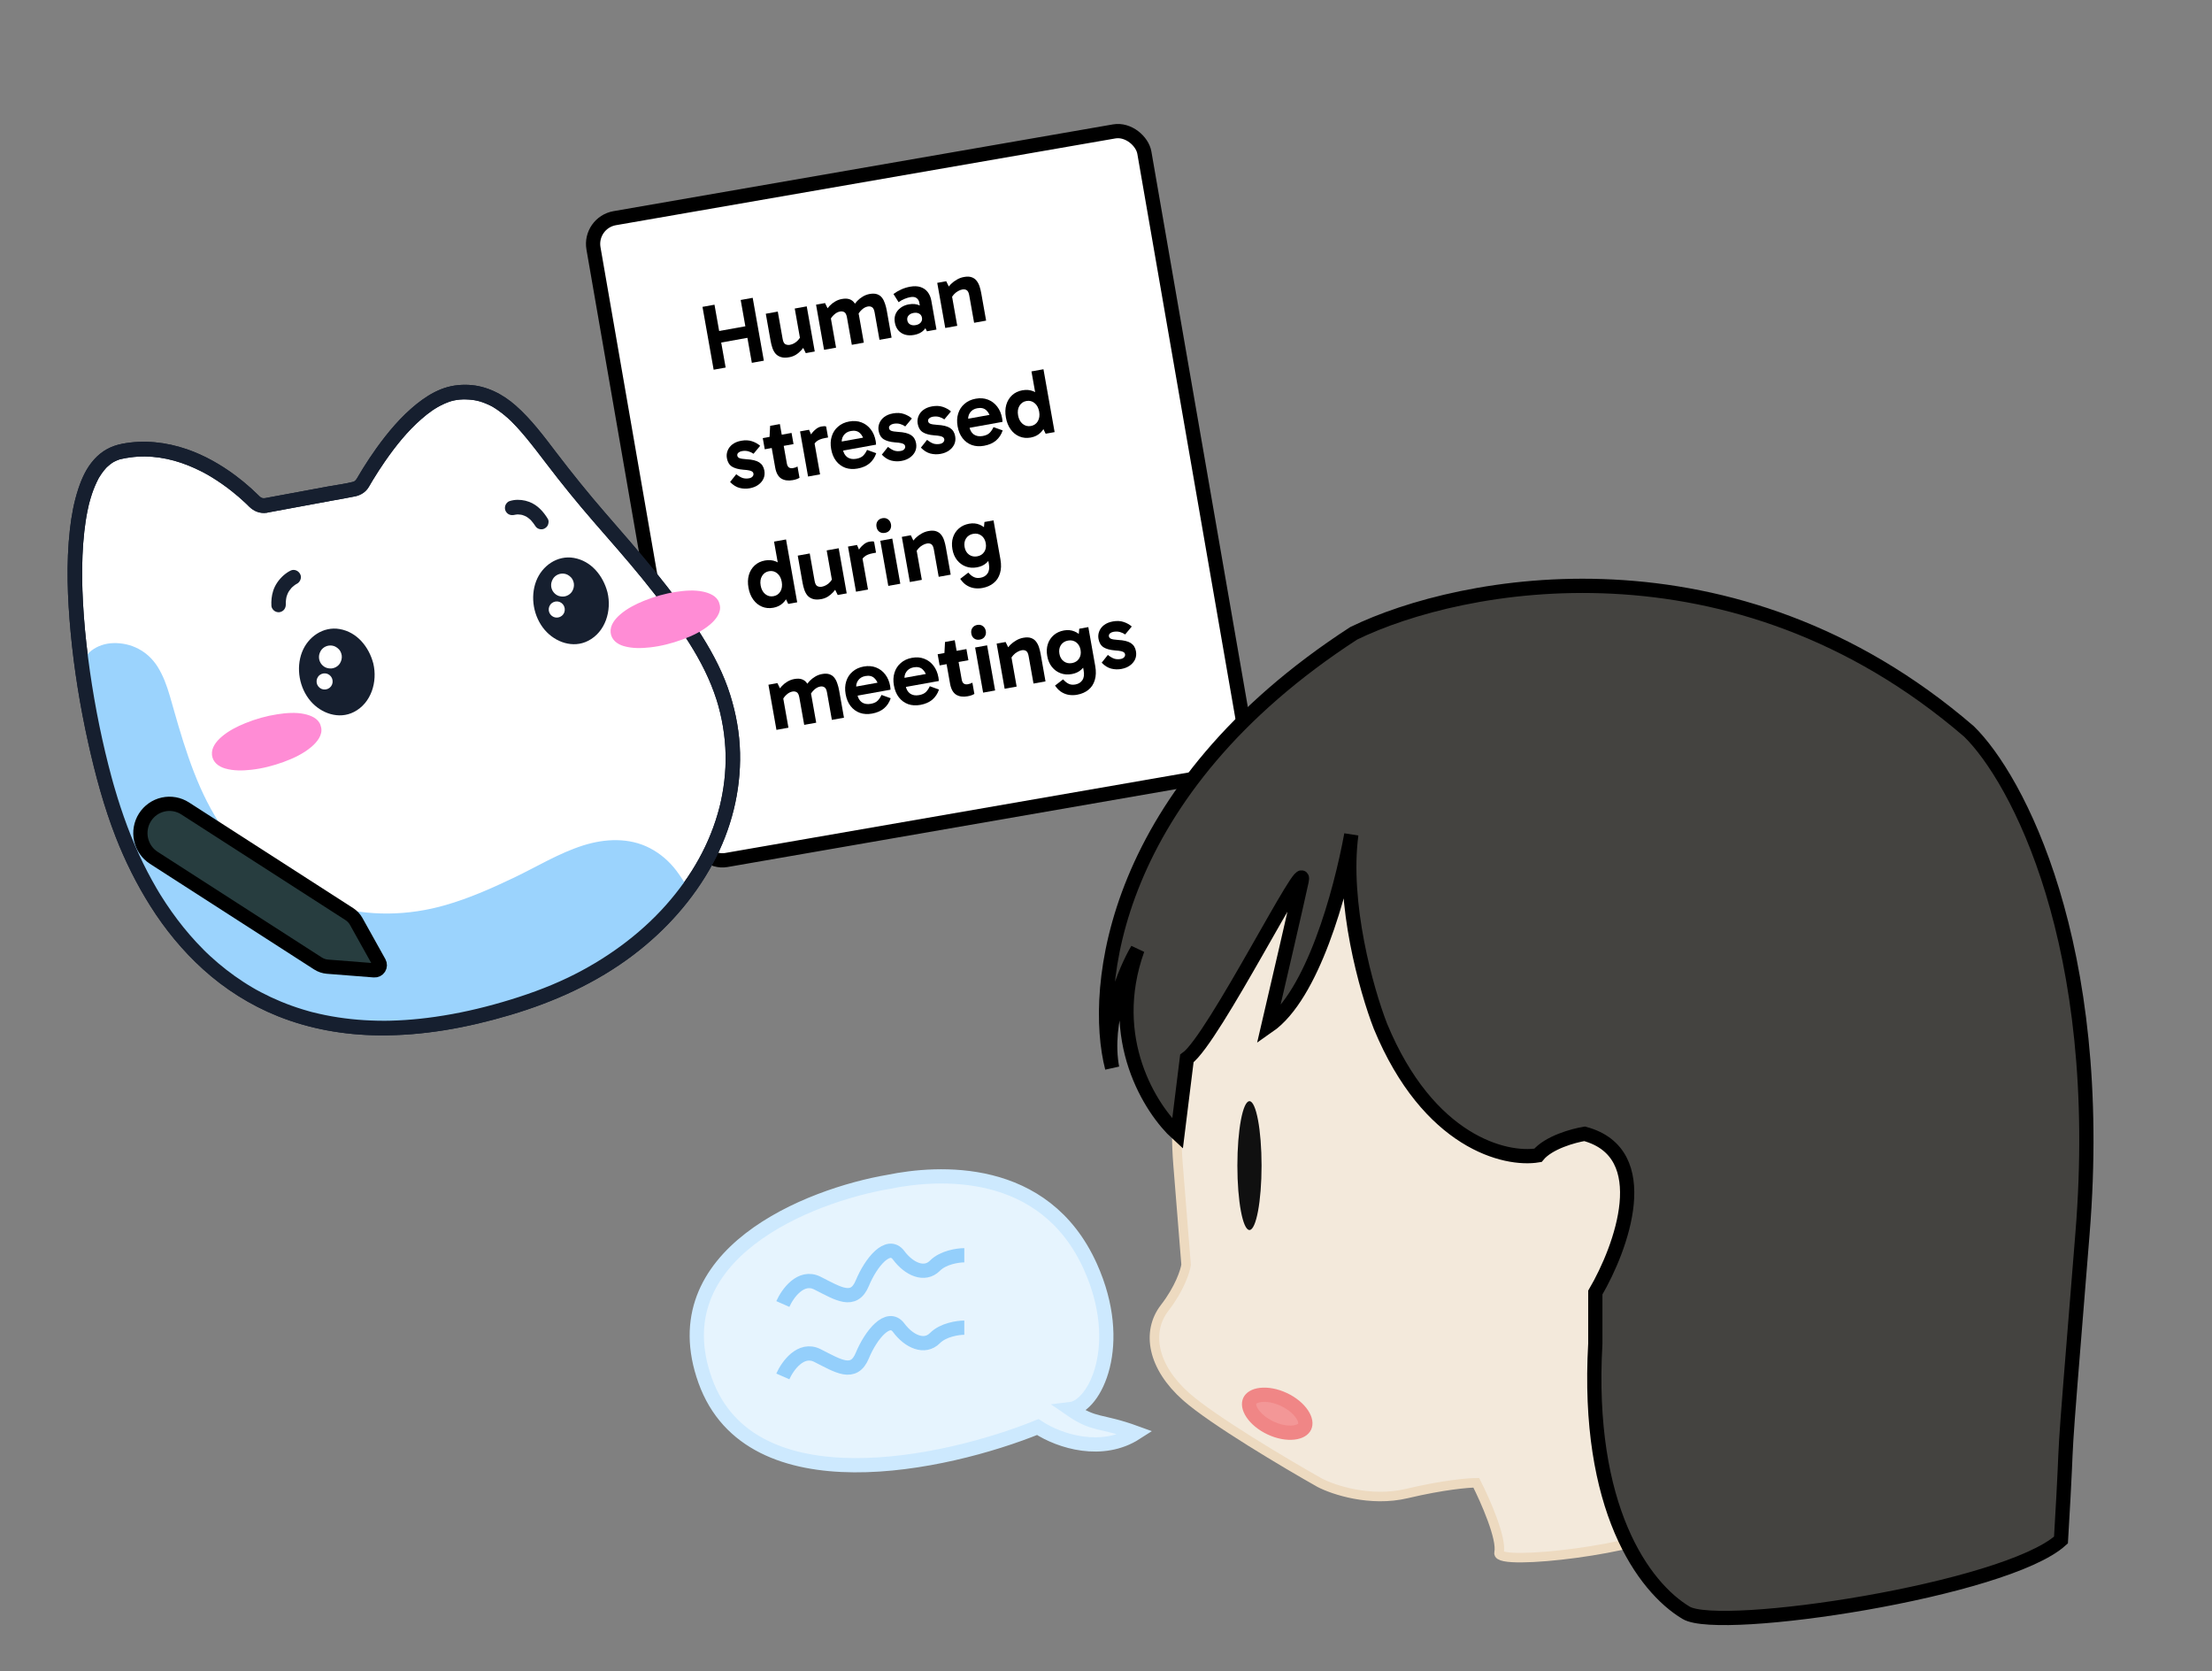 <svg width="466" height="352" viewBox="0 0 466 352" fill="none" xmlns="http://www.w3.org/2000/svg">
<rect x="0" y="0" width="466" height="352" fill="#808080" stroke="none"/>
<g clip-path="url(#clip0_1100_168015)">
<rect x="124.086" y="46.89" width="117.791" height="137.204" rx="5.5" transform="rotate(-9.852 124.086 46.89)" fill="white" stroke="black" stroke-width="3"/>
<path d="M236.228 140.889C235.508 141.019 234.793 140.994 234.084 140.814C233.388 140.632 232.723 140.217 232.09 139.568L233.392 137.93C233.887 138.322 234.339 138.588 234.749 138.728C235.17 138.853 235.618 138.873 236.094 138.787C236.416 138.729 236.659 138.605 236.825 138.415C236.99 138.224 237.052 138.013 237.011 137.779C236.983 137.624 236.907 137.497 236.784 137.399C236.658 137.288 236.443 137.2 236.139 137.134C235.848 137.066 235.428 137.015 234.877 136.98C233.853 136.897 233.058 136.679 232.49 136.327C231.921 135.961 231.564 135.37 231.419 134.554C231.32 133.997 231.372 133.466 231.574 132.961C231.774 132.444 232.114 132.001 232.593 131.634C233.085 131.265 233.698 131.014 234.431 130.882C235.294 130.727 236.057 130.763 236.721 130.991C237.399 131.217 237.967 131.536 238.425 131.948L237.03 133.624C236.739 133.408 236.384 133.238 235.963 133.114C235.543 132.989 235.075 132.973 234.56 133.065C234.277 133.116 234.038 133.226 233.842 133.395C233.646 133.564 233.57 133.772 233.614 134.018C233.655 134.251 233.806 134.425 234.065 134.539C234.337 134.65 234.829 134.729 235.541 134.774C236.747 134.838 237.643 135.058 238.227 135.434C238.812 135.81 239.173 136.387 239.311 137.164C239.422 137.786 239.358 138.36 239.119 138.884C238.878 139.396 238.504 139.831 237.996 140.19C237.5 140.533 236.91 140.766 236.228 140.889Z" fill="black"/>
<path d="M226.907 146.319C226.392 146.411 225.864 146.426 225.321 146.363C224.792 146.298 224.284 146.129 223.797 145.856C223.313 145.595 222.871 145.2 222.471 144.67L222.262 144.387L223.961 143.078C224.375 143.538 224.776 143.854 225.165 144.025C225.556 144.208 226.015 144.252 226.543 144.157C227.199 144.039 227.69 143.737 228.015 143.25C228.353 142.762 228.446 142.089 228.294 141.234L227.87 138.843L228.044 138.812L227.319 134.73L227.145 134.761L227.366 132.415L229.276 132.071L230.733 140.273C230.931 141.388 230.899 142.37 230.639 143.219C230.391 144.066 229.947 144.748 229.309 145.264C228.673 145.793 227.872 146.145 226.907 146.319ZM225.795 141.965C224.946 142.118 224.159 142.059 223.434 141.789C222.708 141.518 222.098 141.073 221.603 140.454C221.108 139.834 220.78 139.071 220.619 138.163C220.458 137.256 220.496 136.427 220.735 135.675C220.984 134.908 221.402 134.271 221.989 133.764C222.576 133.257 223.294 132.927 224.143 132.774C224.941 132.631 225.677 132.699 226.351 132.979C227.022 133.246 227.587 133.699 228.046 134.338C228.502 134.965 228.812 135.738 228.976 136.658C229.144 137.604 229.121 138.451 228.909 139.198C228.707 139.93 228.337 140.538 227.799 141.023C227.274 141.505 226.606 141.819 225.795 141.965ZM225.842 139.65C226.498 139.532 226.993 139.215 227.327 138.7C227.66 138.186 227.765 137.578 227.641 136.879C227.516 136.179 227.209 135.646 226.719 135.279C226.229 134.913 225.656 134.789 225 134.907C224.344 135.025 223.842 135.343 223.496 135.86C223.163 136.375 223.059 136.988 223.186 137.701C223.308 138.388 223.614 138.915 224.104 139.281C224.606 139.645 225.186 139.768 225.842 139.65Z" fill="black"/>
<path d="M215.596 134.314C216.239 134.198 216.774 134.216 217.199 134.366C217.637 134.515 217.986 134.76 218.245 135.101C218.518 135.439 218.729 135.843 218.878 136.311C219.026 136.766 219.144 137.246 219.234 137.751L220.255 143.505L217.727 143.96L216.702 138.187C216.599 137.604 216.414 137.236 216.148 137.083C215.894 136.928 215.594 136.882 215.247 136.945C214.925 137.003 214.608 137.127 214.297 137.316C213.983 137.493 213.699 137.725 213.444 138.012C213.2 138.283 213.001 138.58 212.846 138.902L212.283 137.639L212.92 137.524L214.176 144.6L211.648 145.055L209.96 135.55L211.851 135.209L212.697 136.943L211.879 137.05C212.145 136.601 212.463 136.189 212.835 135.814C213.22 135.438 213.641 135.121 214.1 134.864C214.557 134.595 215.056 134.411 215.596 134.314Z" fill="black"/>
<path d="M209.642 145.417L207.114 145.872L205.426 136.367L207.954 135.912L209.642 145.417ZM204.631 133.461C204.548 132.995 204.617 132.595 204.836 132.261C205.066 131.912 205.413 131.696 205.876 131.612C206.339 131.529 206.733 131.612 207.056 131.861C207.389 132.095 207.598 132.445 207.681 132.912C207.759 133.353 207.682 133.741 207.449 134.077C207.23 134.411 206.888 134.619 206.425 134.703C205.962 134.786 205.563 134.711 205.23 134.477C204.909 134.24 204.709 133.902 204.631 133.461Z" fill="black"/>
<path d="M203.846 146.641C202.881 146.815 202.071 146.7 201.415 146.297C200.769 145.878 200.347 145.105 200.146 143.977L199.021 137.641L198.962 137.531L199.086 135.202L201.132 134.833L202.602 143.114C202.676 143.528 202.826 143.816 203.054 143.975C203.292 144.12 203.565 144.164 203.874 144.108C204.08 144.071 204.264 144.025 204.427 143.969C204.587 143.9 204.729 143.834 204.85 143.772L205.271 146.143C205.079 146.258 204.871 146.356 204.646 146.437C204.422 146.517 204.155 146.585 203.846 146.641ZM197.951 140.14L197.534 137.788L203.594 136.697L204.012 139.049L197.951 140.14Z" fill="black"/>
<path d="M193.888 148.455C192.948 148.624 192.089 148.571 191.31 148.297C190.529 148.01 189.88 147.532 189.363 146.863C188.845 146.193 188.498 145.36 188.321 144.362C188.146 143.377 188.186 142.481 188.441 141.673C188.694 140.851 189.137 140.17 189.771 139.628C190.403 139.073 191.188 138.71 192.127 138.541C193.08 138.37 193.941 138.435 194.712 138.738C195.495 139.038 196.147 139.529 196.666 140.211C197.183 140.88 197.527 141.694 197.697 142.653C197.723 142.796 197.742 142.939 197.754 143.084C197.777 143.214 197.784 143.326 197.774 143.422L190.517 144.729L190.179 142.824L195.525 141.861L195.301 142.844C195.159 142.041 194.85 141.421 194.374 140.985C193.911 140.547 193.281 140.4 192.483 140.543C191.788 140.669 191.268 140.99 190.921 141.507C190.573 142.011 190.463 142.626 190.591 143.351L190.774 144.382C190.91 145.146 191.229 145.711 191.732 146.075C192.246 146.423 192.876 146.531 193.622 146.396C194.278 146.278 194.769 146.049 195.093 145.71C195.418 145.371 195.68 144.976 195.879 144.525L197.815 145.22C197.53 146.087 197.06 146.8 196.402 147.36C195.755 147.904 194.917 148.269 193.888 148.455Z" fill="black"/>
<path d="M183.716 150.287C182.777 150.457 181.917 150.404 181.138 150.13C180.357 149.843 179.708 149.364 179.191 148.695C178.674 148.026 178.326 147.193 178.149 146.195C177.974 145.21 178.014 144.314 178.269 143.505C178.522 142.684 178.965 142.003 179.599 141.46C180.231 140.905 181.016 140.543 181.956 140.374C182.908 140.203 183.769 140.268 184.54 140.57C185.323 140.871 185.975 141.362 186.494 142.044C187.012 142.713 187.355 143.527 187.526 144.486C187.551 144.629 187.57 144.772 187.582 144.917C187.605 145.047 187.612 145.159 187.602 145.254L180.346 146.562L180.007 144.657L185.353 143.694L185.13 144.677C184.987 143.873 184.678 143.254 184.202 142.818C183.739 142.38 183.109 142.232 182.311 142.376C181.616 142.501 181.096 142.822 180.749 143.339C180.401 143.844 180.291 144.458 180.42 145.184L180.603 146.214C180.738 146.979 181.058 147.543 181.56 147.907C182.074 148.256 182.704 148.363 183.45 148.229C184.106 148.111 184.597 147.882 184.921 147.543C185.246 147.203 185.508 146.809 185.707 146.358L187.643 147.053C187.359 147.92 186.888 148.633 186.23 149.193C185.583 149.737 184.745 150.102 183.716 150.287Z" fill="black"/>
<path d="M163.573 153.715L161.886 144.209L163.777 143.869L164.623 145.602L163.805 145.709C164.071 145.26 164.376 144.851 164.722 144.481C165.068 144.111 165.458 143.8 165.891 143.548C166.335 143.281 166.814 143.101 167.329 143.008C167.972 142.892 168.506 142.91 168.932 143.061C169.357 143.211 169.693 143.459 169.94 143.802C170.199 144.143 170.404 144.547 170.553 145.015C170.713 145.468 170.838 145.947 170.928 146.452L171.95 152.206L169.421 152.661L168.396 146.888C168.293 146.305 168.108 145.937 167.842 145.785C167.576 145.632 167.282 145.584 166.96 145.642C166.497 145.726 166.072 145.95 165.685 146.313C165.296 146.664 164.991 147.08 164.771 147.561L164.208 146.299L164.845 146.184L166.102 153.259L163.573 153.715ZM175.25 151.611L174.225 145.838C174.121 145.255 173.936 144.887 173.67 144.735C173.417 144.58 173.13 144.531 172.808 144.589C172.345 144.673 171.92 144.896 171.533 145.26C171.144 145.611 170.839 146.027 170.619 146.508L169.634 144.659C169.899 144.21 170.205 143.801 170.551 143.431C170.91 143.059 171.306 142.747 171.739 142.495C172.183 142.228 172.662 142.048 173.177 141.955C173.807 141.841 174.335 141.86 174.76 142.011C175.185 142.162 175.528 142.408 175.787 142.749C176.047 143.09 176.252 143.494 176.401 143.962C176.561 144.415 176.686 144.894 176.776 145.399L177.798 151.153L175.25 151.611Z" fill="black"/>
<path d="M206.934 123.839C206.42 123.932 205.891 123.946 205.349 123.884C204.819 123.819 204.311 123.649 203.825 123.376C203.34 123.115 202.898 122.72 202.499 122.19L202.289 121.907L203.989 120.598C204.402 121.059 204.804 121.374 205.192 121.545C205.583 121.728 206.043 121.773 206.57 121.678C207.227 121.56 207.717 121.257 208.042 120.771C208.381 120.282 208.474 119.61 208.322 118.754L207.897 116.364L208.071 116.332L207.346 112.25L207.172 112.282L207.393 109.935L209.304 109.591L210.76 117.794C210.958 118.908 210.927 119.89 210.666 120.739C210.418 121.586 209.975 122.268 209.336 122.784C208.7 123.314 207.899 123.665 206.934 123.839ZM205.823 119.485C204.973 119.638 204.186 119.58 203.461 119.309C202.736 119.038 202.126 118.593 201.63 117.974C201.135 117.354 200.807 116.591 200.646 115.684C200.485 114.777 200.524 113.947 200.762 113.196C201.011 112.429 201.429 111.792 202.016 111.285C202.603 110.778 203.321 110.448 204.171 110.295C204.968 110.151 205.704 110.219 206.378 110.499C207.049 110.766 207.614 111.219 208.073 111.859C208.53 112.485 208.84 113.258 209.003 114.178C209.171 115.124 209.149 115.971 208.936 116.718C208.734 117.45 208.364 118.058 207.826 118.543C207.301 119.025 206.633 119.339 205.823 119.485ZM205.87 117.17C206.526 117.052 207.021 116.735 207.354 116.221C207.688 115.706 207.792 115.099 207.668 114.399C207.544 113.699 207.237 113.166 206.747 112.8C206.257 112.433 205.684 112.309 205.027 112.427C204.371 112.545 203.87 112.863 203.523 113.38C203.19 113.895 203.087 114.509 203.213 115.221C203.335 115.908 203.641 116.435 204.131 116.801C204.634 117.165 205.213 117.288 205.87 117.17Z" fill="black"/>
<path d="M195.623 111.834C196.267 111.718 196.801 111.736 197.226 111.887C197.664 112.035 198.013 112.28 198.273 112.621C198.545 112.959 198.756 113.363 198.906 113.831C199.053 114.286 199.171 114.766 199.261 115.271L200.283 121.025L197.755 121.48L196.729 115.707C196.626 115.124 196.441 114.756 196.175 114.603C195.922 114.448 195.621 114.402 195.274 114.465C194.952 114.523 194.636 114.647 194.324 114.836C194.01 115.013 193.726 115.245 193.472 115.532C193.228 115.803 193.028 116.1 192.873 116.422L192.31 115.159L192.947 115.044L194.203 122.12L191.675 122.575L189.987 113.07L191.879 112.729L192.724 114.463L191.907 114.57C192.172 114.121 192.491 113.709 192.862 113.334C193.247 112.958 193.669 112.641 194.128 112.384C194.584 112.115 195.083 111.932 195.623 111.834Z" fill="black"/>
<path d="M189.666 122.937L187.137 123.393L185.449 113.887L187.978 113.432L189.666 122.937ZM184.655 110.981C184.572 110.515 184.64 110.115 184.86 109.781C185.09 109.432 185.437 109.216 185.9 109.132C186.363 109.049 186.756 109.132 187.079 109.381C187.413 109.615 187.621 109.966 187.704 110.432C187.782 110.873 187.705 111.261 187.473 111.597C187.253 111.931 186.912 112.14 186.449 112.223C185.985 112.306 185.587 112.231 185.253 111.997C184.932 111.761 184.733 111.422 184.655 110.981Z" fill="black"/>
<path d="M180.539 114.772L181.642 117.281L182.863 124.162L180.335 124.617L178.647 115.112L180.539 114.772ZM181.352 118.677L180.851 118.547L180.505 116.603L180.641 116.358C180.741 116.099 180.909 115.808 181.143 115.485C181.391 115.16 181.684 114.866 182.023 114.605C182.372 114.328 182.752 114.152 183.164 114.078C183.37 114.041 183.559 114.02 183.731 114.016C183.903 114.012 184.039 114.034 184.141 114.083L184.552 116.396L183.934 116.507C183.098 116.658 182.479 116.91 182.077 117.263C181.672 117.603 181.431 118.075 181.352 118.677Z" fill="black"/>
<path d="M173.03 126.174C172.323 126.302 171.737 126.294 171.273 126.15C170.809 126.006 170.43 125.773 170.134 125.452C169.848 125.116 169.624 124.715 169.462 124.249C169.3 123.784 169.172 123.292 169.08 122.773L168.059 117.02L170.587 116.564L171.612 122.337C171.716 122.921 171.907 123.287 172.186 123.438C172.478 123.586 172.797 123.628 173.145 123.566C173.466 123.508 173.778 123.392 174.079 123.217C174.38 123.043 174.652 122.82 174.896 122.548C175.151 122.262 175.348 121.952 175.488 121.619L176.035 122.905L175.417 123.016L174.157 115.921L176.686 115.466L178.374 124.971L176.482 125.312L175.64 123.598L176.454 123.471C176.199 123.905 175.893 124.315 175.537 124.7C175.193 125.083 174.806 125.406 174.375 125.671C173.955 125.921 173.506 126.088 173.03 126.174Z" fill="black"/>
<path d="M162.91 127.997C162.048 128.153 161.251 128.075 160.519 127.766C159.787 127.457 159.174 126.959 158.68 126.272C158.186 125.585 157.853 124.756 157.681 123.784C157.506 122.799 157.533 121.905 157.762 121.101C158.002 120.282 158.413 119.607 158.995 119.074C159.578 118.541 160.294 118.198 161.143 118.045C161.979 117.894 162.741 117.958 163.427 118.235C164.114 118.513 164.697 118.99 165.175 119.666C165.654 120.342 165.986 121.205 166.173 122.254C166.352 123.265 166.335 124.178 166.121 124.992C165.905 125.793 165.518 126.458 164.961 126.986C164.417 127.512 163.734 127.849 162.91 127.997ZM162.937 125.565C163.593 125.447 164.084 125.111 164.411 124.558C164.735 123.991 164.828 123.319 164.69 122.541C164.55 121.751 164.231 121.153 163.734 120.748C163.235 120.329 162.657 120.179 162.001 120.298C161.358 120.413 160.868 120.756 160.53 121.325C160.204 121.878 160.11 122.544 160.248 123.322C160.386 124.099 160.704 124.697 161.203 125.115C161.715 125.531 162.293 125.681 162.937 125.565ZM166.053 127.19L165.016 125.05L165.19 125.019L164.344 120.257L164.17 120.288L163.066 114.068L165.594 113.612L167.945 126.85L166.053 127.19Z" fill="black"/>
<path d="M217.141 92.152C216.279 92.307 215.482 92.23 214.749 91.92C214.017 91.611 213.404 91.113 212.911 90.426C212.417 89.739 212.084 88.91 211.911 87.938C211.736 86.953 211.763 86.059 211.992 85.255C212.232 84.437 212.643 83.761 213.226 83.228C213.808 82.695 214.524 82.352 215.374 82.199C216.21 82.049 216.971 82.112 217.658 82.39C218.345 82.667 218.927 83.144 219.406 83.82C219.884 84.496 220.217 85.359 220.403 86.409C220.583 87.419 220.565 88.332 220.351 89.146C220.135 89.947 219.749 90.612 219.192 91.14C218.648 91.666 217.964 92.003 217.141 92.152ZM217.167 89.72C217.823 89.601 218.315 89.266 218.641 88.712C218.965 88.145 219.059 87.473 218.921 86.696C218.78 85.905 218.462 85.307 217.965 84.902C217.465 84.484 216.888 84.334 216.232 84.452C215.588 84.568 215.098 84.91 214.761 85.479C214.434 86.033 214.34 86.698 214.478 87.476C214.616 88.253 214.935 88.851 215.434 89.269C215.946 89.685 216.524 89.835 217.167 89.72ZM220.284 91.345L219.247 89.205L219.42 89.173L218.575 84.411L218.401 84.442L217.296 78.222L219.825 77.767L222.175 91.004L220.284 91.345Z" fill="black"/>
<path d="M207.306 93.882C206.366 94.052 205.507 93.999 204.728 93.725C203.947 93.438 203.298 92.959 202.781 92.29C202.263 91.621 201.916 90.788 201.739 89.79C201.564 88.805 201.604 87.909 201.859 87.1C202.112 86.279 202.555 85.597 203.189 85.055C203.821 84.5 204.606 84.138 205.545 83.969C206.498 83.797 207.359 83.863 208.13 84.165C208.913 84.466 209.565 84.957 210.084 85.639C210.601 86.308 210.945 87.122 211.115 88.081C211.141 88.224 211.16 88.367 211.172 88.512C211.195 88.642 211.202 88.754 211.192 88.85L203.935 90.157L203.597 88.252L208.943 87.289L208.719 88.272C208.577 87.468 208.268 86.849 207.792 86.413C207.329 85.975 206.699 85.827 205.901 85.971C205.206 86.096 204.686 86.417 204.339 86.934C203.99 87.439 203.881 88.053 204.009 88.779L204.192 89.809C204.328 90.574 204.647 91.138 205.15 91.502C205.664 91.851 206.294 91.958 207.04 91.824C207.696 91.706 208.186 91.477 208.511 91.138C208.836 90.798 209.098 90.403 209.297 89.953L211.233 90.648C210.948 91.514 210.478 92.228 209.82 92.788C209.173 93.332 208.335 93.697 207.306 93.882Z" fill="black"/>
<path d="M198.142 95.593C197.422 95.723 196.707 95.698 195.998 95.518C195.302 95.336 194.637 94.921 194.004 94.273L195.306 92.634C195.801 93.026 196.253 93.293 196.663 93.433C197.084 93.558 197.532 93.577 198.008 93.491C198.33 93.433 198.573 93.309 198.739 93.119C198.904 92.929 198.966 92.717 198.925 92.484C198.897 92.328 198.821 92.201 198.698 92.103C198.572 91.992 198.357 91.904 198.053 91.838C197.762 91.77 197.342 91.719 196.791 91.684C195.767 91.601 194.972 91.384 194.404 91.031C193.835 90.666 193.478 90.075 193.333 89.258C193.234 88.701 193.286 88.17 193.488 87.666C193.688 87.148 194.028 86.706 194.507 86.339C194.999 85.969 195.612 85.718 196.346 85.586C197.208 85.431 197.971 85.467 198.635 85.695C199.313 85.921 199.881 86.24 200.339 86.652L198.944 88.328C198.653 88.113 198.298 87.943 197.877 87.818C197.457 87.693 196.989 87.677 196.474 87.77C196.191 87.821 195.952 87.931 195.756 88.1C195.56 88.269 195.484 88.476 195.528 88.722C195.57 88.956 195.72 89.129 195.979 89.243C196.251 89.355 196.743 89.433 197.455 89.479C198.661 89.542 199.557 89.762 200.141 90.138C200.726 90.514 201.087 91.091 201.225 91.869C201.336 92.491 201.272 93.064 201.033 93.588C200.792 94.1 200.418 94.535 199.91 94.894C199.414 95.237 198.824 95.471 198.142 95.593Z" fill="black"/>
<path d="M189.908 97.076C189.188 97.206 188.473 97.181 187.764 97.001C187.067 96.819 186.403 96.404 185.77 95.755L187.072 94.117C187.567 94.509 188.019 94.775 188.429 94.915C188.849 95.04 189.298 95.06 189.774 94.974C190.095 94.916 190.339 94.792 190.504 94.602C190.67 94.411 190.732 94.2 190.69 93.966C190.663 93.811 190.587 93.684 190.463 93.586C190.337 93.475 190.123 93.387 189.819 93.321C189.528 93.253 189.107 93.202 188.557 93.167C187.533 93.084 186.737 92.866 186.17 92.514C185.601 92.148 185.243 91.557 185.098 90.741C184.999 90.184 185.051 89.653 185.254 89.148C185.454 88.631 185.794 88.189 186.273 87.821C186.765 87.452 187.378 87.201 188.111 87.069C188.973 86.914 189.737 86.95 190.401 87.178C191.079 87.404 191.646 87.723 192.105 88.135L190.709 89.811C190.419 89.595 190.063 89.425 189.643 89.301C189.222 89.176 188.755 89.16 188.24 89.252C187.957 89.303 187.717 89.413 187.522 89.582C187.326 89.751 187.25 89.959 187.294 90.205C187.335 90.438 187.485 90.612 187.745 90.726C188.017 90.837 188.509 90.916 189.221 90.961C190.427 91.025 191.322 91.245 191.907 91.621C192.492 91.997 192.853 92.574 192.991 93.351C193.102 93.973 193.037 94.547 192.799 95.071C192.557 95.582 192.183 96.018 191.676 96.376C191.179 96.72 190.59 96.953 189.908 97.076Z" fill="black"/>
<path d="M180.669 98.68C179.73 98.85 178.871 98.797 178.092 98.523C177.31 98.236 176.661 97.757 176.144 97.088C175.627 96.419 175.28 95.586 175.102 94.588C174.927 93.603 174.967 92.707 175.222 91.898C175.475 91.077 175.918 90.396 176.552 89.853C177.184 89.298 177.969 88.936 178.909 88.767C179.861 88.596 180.722 88.661 181.493 88.964C182.277 89.264 182.928 89.755 183.448 90.437C183.965 91.106 184.308 91.92 184.479 92.879C184.504 93.022 184.523 93.165 184.535 93.31C184.558 93.44 184.565 93.552 184.555 93.648L177.299 94.955L176.96 93.05L182.306 92.087L182.083 93.07C181.94 92.266 181.631 91.647 181.155 91.211C180.692 90.773 180.062 90.626 179.264 90.769C178.569 90.894 178.049 91.216 177.702 91.733C177.354 92.237 177.244 92.852 177.373 93.577L177.556 94.608C177.691 95.372 178.011 95.936 178.514 96.3C179.027 96.649 179.657 96.757 180.403 96.622C181.059 96.504 181.55 96.275 181.875 95.936C182.199 95.597 182.461 95.202 182.66 94.751L184.596 95.446C184.312 96.313 183.841 97.026 183.183 97.586C182.536 98.13 181.698 98.495 180.669 98.68Z" fill="black"/>
<path d="M170.437 90.513L171.54 93.023L172.762 99.904L170.234 100.359L168.546 90.854L170.437 90.513ZM171.25 94.419L170.749 94.289L170.404 92.345L170.54 92.1C170.64 91.841 170.807 91.55 171.042 91.227C171.29 90.902 171.583 90.608 171.921 90.347C172.27 90.07 172.651 89.894 173.063 89.82C173.268 89.783 173.457 89.762 173.629 89.758C173.801 89.754 173.938 89.776 174.039 89.825L174.45 92.138L173.833 92.249C172.996 92.4 172.377 92.651 171.975 93.005C171.571 93.345 171.329 93.817 171.25 94.419Z" fill="black"/>
<path d="M167.006 101.121C166.041 101.295 165.231 101.18 164.575 100.777C163.93 100.358 163.507 99.585 163.307 98.458L162.181 92.121L162.122 92.011L162.246 89.682L164.292 89.313L165.762 97.594C165.836 98.009 165.987 98.296 166.214 98.455C166.452 98.6 166.726 98.644 167.034 98.588C167.24 98.551 167.425 98.505 167.587 98.449C167.748 98.38 167.889 98.314 168.01 98.252L168.432 100.624C168.239 100.739 168.031 100.836 167.806 100.917C167.582 100.997 167.315 101.066 167.006 101.121ZM161.111 94.62L160.694 92.268L166.754 91.177L167.172 93.529L161.111 94.62Z" fill="black"/>
<path d="M157.943 102.834C157.223 102.964 156.508 102.939 155.799 102.759C155.102 102.577 154.438 102.161 153.805 101.513L155.107 99.874C155.602 100.267 156.054 100.533 156.464 100.673C156.885 100.798 157.333 100.817 157.809 100.732C158.131 100.674 158.374 100.55 158.54 100.359C158.705 100.169 158.767 99.957 158.725 99.724C158.698 99.569 158.622 99.442 158.499 99.344C158.373 99.233 158.158 99.144 157.854 99.079C157.563 99.011 157.142 98.96 156.592 98.925C155.568 98.842 154.772 98.624 154.205 98.272C153.636 97.906 153.279 97.315 153.134 96.499C153.035 95.942 153.086 95.411 153.289 94.906C153.489 94.389 153.829 93.946 154.308 93.579C154.8 93.21 155.413 92.959 156.146 92.827C157.008 92.671 157.772 92.708 158.436 92.936C159.114 93.162 159.682 93.481 160.14 93.893L158.744 95.568C158.454 95.353 158.098 95.183 157.678 95.058C157.257 94.933 156.79 94.917 156.275 95.01C155.992 95.061 155.753 95.171 155.557 95.34C155.361 95.509 155.285 95.717 155.329 95.963C155.37 96.196 155.521 96.37 155.78 96.484C156.052 96.595 156.544 96.674 157.256 96.719C158.462 96.783 159.358 97.002 159.942 97.379C160.527 97.755 160.888 98.332 161.026 99.109C161.137 99.731 161.073 100.304 160.834 100.829C160.593 101.34 160.218 101.775 159.711 102.134C159.214 102.478 158.625 102.711 157.943 102.834Z" fill="black"/>
<path d="M203.084 58.335C203.728 58.219 204.262 58.236 204.687 58.387C205.125 58.536 205.474 58.78 205.734 59.121C206.006 59.46 206.217 59.864 206.367 60.331C206.514 60.786 206.632 61.267 206.722 61.772L207.744 67.525L205.215 67.981L204.19 62.208C204.087 61.625 203.902 61.257 203.636 61.104C203.383 60.949 203.082 60.903 202.735 60.965C202.413 61.023 202.097 61.147 201.785 61.337C201.471 61.514 201.187 61.746 200.933 62.032C200.689 62.304 200.489 62.6 200.334 62.922L199.771 61.66L200.408 61.545L201.664 68.621L199.136 69.076L197.448 59.571L199.34 59.23L200.185 60.963L199.368 61.071C199.633 60.621 199.952 60.21 200.323 59.835C200.708 59.458 201.13 59.142 201.589 58.885C202.045 58.616 202.544 58.432 203.084 58.335Z" fill="black"/>
<path d="M192.565 70.54C191.87 70.665 191.236 70.646 190.662 70.482C190.086 70.305 189.614 70.002 189.246 69.573C188.875 69.132 188.633 68.587 188.518 67.939C188.403 67.291 188.45 66.701 188.661 66.168C188.885 65.633 189.237 65.189 189.719 64.834C190.198 64.467 190.772 64.223 191.441 64.103C192.355 63.938 193.133 64.019 193.775 64.344C194.427 64.655 194.926 65.18 195.27 65.921L194.065 65.977L193.657 63.684C193.593 63.321 193.407 63.02 193.099 62.781C192.791 62.542 192.347 62.475 191.768 62.58C191.408 62.644 191.017 62.762 190.596 62.931C190.172 63.088 189.743 63.325 189.308 63.644L188.224 61.914C188.729 61.542 189.277 61.223 189.867 60.956C190.47 60.687 191.086 60.496 191.717 60.382C192.579 60.227 193.321 60.254 193.942 60.463C194.563 60.672 195.064 61.023 195.444 61.516C195.823 62.01 196.075 62.606 196.2 63.306L197.283 69.409L195.276 69.771L194.415 68.061L195.549 67.495C195.466 68.299 195.167 68.968 194.651 69.502C194.148 70.034 193.452 70.38 192.565 70.54ZM192.914 68.471C193.377 68.388 193.73 68.204 193.971 67.92C194.213 67.635 194.299 67.299 194.23 66.91C194.159 66.509 193.962 66.223 193.64 66.054C193.316 65.871 192.922 65.822 192.459 65.906C191.995 65.989 191.643 66.173 191.401 66.457C191.157 66.728 191.071 67.065 191.142 67.466C191.211 67.855 191.408 68.141 191.733 68.323C192.057 68.505 192.451 68.555 192.914 68.471Z" fill="black"/>
<path d="M173.605 73.674L171.917 64.169L173.808 63.828L174.654 65.562L173.836 65.669C174.102 65.22 174.408 64.81 174.753 64.441C175.099 64.071 175.489 63.76 175.922 63.508C176.366 63.241 176.845 63.061 177.36 62.968C178.003 62.852 178.538 62.87 178.963 63.02C179.388 63.171 179.724 63.418 179.971 63.762C180.231 64.103 180.435 64.507 180.585 64.975C180.745 65.428 180.87 65.907 180.959 66.412L181.981 72.166L179.453 72.621L178.427 66.848C178.324 66.265 178.139 65.897 177.873 65.744C177.607 65.592 177.313 65.544 176.991 65.602C176.528 65.686 176.103 65.909 175.716 66.273C175.327 66.624 175.023 67.04 174.803 67.521L174.24 66.258L174.877 66.144L176.133 73.219L173.605 73.674ZM185.281 71.571L184.256 65.798C184.153 65.215 183.968 64.847 183.702 64.694C183.448 64.539 183.161 64.491 182.839 64.549C182.376 64.632 181.951 64.856 181.564 65.22C181.175 65.571 180.87 65.987 180.65 66.468L179.665 64.619C179.93 64.17 180.236 63.761 180.582 63.391C180.941 63.019 181.337 62.706 181.77 62.455C182.214 62.187 182.693 62.007 183.208 61.915C183.838 61.801 184.366 61.82 184.791 61.971C185.217 62.121 185.559 62.367 185.819 62.708C186.078 63.049 186.283 63.454 186.432 63.922C186.593 64.374 186.717 64.853 186.807 65.359L187.829 71.112L185.281 71.571Z" fill="black"/>
<path d="M166.3 75.231C165.592 75.359 165.006 75.35 164.543 75.207C164.079 75.063 163.699 74.83 163.403 74.509C163.118 74.173 162.894 73.772 162.731 73.306C162.569 72.841 162.442 72.349 162.35 71.83L161.328 66.077L163.856 65.621L164.882 71.394C164.985 71.978 165.176 72.344 165.455 72.495C165.747 72.643 166.067 72.685 166.414 72.623C166.736 72.565 167.047 72.449 167.348 72.274C167.649 72.1 167.922 71.876 168.166 71.605C168.42 71.319 168.617 71.009 168.757 70.676L169.304 71.962L168.687 72.073L167.427 64.978L169.955 64.523L171.643 74.028L169.752 74.369L168.91 72.655L169.724 72.528C169.469 72.962 169.163 73.371 168.806 73.757C168.463 74.139 168.076 74.463 167.645 74.728C167.224 74.978 166.776 75.145 166.3 75.231Z" fill="black"/>
<path d="M158.391 76.415L156.04 63.178L158.569 62.722L160.919 75.96L158.391 76.415ZM150.343 77.865L147.992 64.627L150.52 64.172L152.871 77.409L150.343 77.865ZM151.048 72.301L150.616 69.872L157.854 68.568L158.285 70.998L151.048 72.301Z" fill="black"/>
<path d="M239.301 301.784C231.644 299.001 230.701 300.343 225.518 296.775C230.7 296.159 237.127 283.212 229.7 266.741C219.982 245.188 197.431 246.821 187.286 248.887C170.393 251.754 138.997 264.146 148.566 290.774C158.135 317.402 199.261 308.384 218.628 300.546C223.392 303.673 232.255 306.312 239.301 301.784Z" fill="#E6F4FE" stroke="#CDE9FE" stroke-width="3"/>
<path d="M164.922 274.633C165.893 272.433 168.708 268.473 172.203 270.233C176.572 272.433 179.848 274.633 181.669 270.233C183.489 265.833 187.13 261.433 189.314 264.367C191.498 267.3 194.775 268.767 196.959 266.567C198.707 264.807 201.814 264.367 203.148 264.367" stroke="#94CFFB" stroke-width="3"/>
<path d="M164.922 289.883C165.893 287.683 168.708 283.723 172.203 285.483C176.572 287.683 179.848 289.883 181.669 285.483C183.489 281.083 187.13 276.683 189.314 279.617C191.498 282.55 194.775 284.017 196.959 281.817C198.707 280.057 201.814 279.617 203.148 279.617" stroke="#94CFFB" stroke-width="3"/>
<g clip-path="url(#clip1_1100_168015)">
<path d="M56.015 106.44C55.166 106.599 54.294 106.328 53.687 105.712C50.419 102.393 38.91 92.038 25.243 95.138C9.038 98.816 16.647 152.726 25.992 176.174C35.332 199.622 57.858 229.181 111.883 210.744C146.359 198.977 165.231 165.832 147.821 136.756C140.298 124.192 131.173 114.77 123.018 105.135C112.294 92.467 107.709 81.898 96.84 82.608C87.618 83.213 78.74 97.668 76.425 101.723C76.044 102.394 75.384 102.857 74.63 103L56.021 106.445L56.015 106.44Z" fill="white"/>
<path d="M55.789 104.914C55.38 104.975 55.104 104.891 54.742 104.607C54.976 104.796 54.687 104.553 54.639 104.503C54.548 104.413 54.463 104.327 54.373 104.241C53.908 103.785 53.434 103.336 52.951 102.899C51.861 101.913 50.72 100.975 49.543 100.101C46.447 97.807 43.027 95.869 39.387 94.614C35.024 93.113 30.329 92.583 25.779 93.456C23.388 93.912 21.437 94.969 19.806 96.794C18.175 98.619 17.229 100.753 16.5 102.952C15.585 105.716 15.057 108.609 14.729 111.503C13.919 118.682 14.218 126.002 14.885 133.183C15.615 141.006 16.88 148.78 18.584 156.446C20.085 163.191 21.895 169.931 24.414 176.373C26.378 181.39 28.785 186.225 31.656 190.779C34.752 195.699 38.454 200.211 42.753 204.113C47.379 208.31 52.737 211.691 58.522 214.009C65.262 216.714 72.523 217.973 79.764 218.05C89.173 218.151 98.463 216.439 107.468 213.766C116.755 211.009 125.579 207.047 133.348 201.173C140.214 195.979 146.088 189.442 150.196 181.827C154.05 174.692 156.09 166.673 155.903 158.546C155.809 154.404 155.073 150.322 153.84 146.377C152.453 141.94 150.335 137.872 147.877 133.949C142.006 124.571 134.698 116.302 127.47 107.98C123.937 103.91 120.568 99.733 117.297 95.448C114.628 91.946 111.965 88.35 108.651 85.424C105.879 82.978 102.489 81.248 98.759 81.062C96.725 80.961 94.777 81.232 92.88 81.989C90.983 82.746 89.308 83.855 87.751 85.102C84.496 87.716 81.751 90.987 79.317 94.373C78.323 95.759 77.376 97.18 76.474 98.631C76.144 99.159 75.826 99.696 75.512 100.231C75.182 100.796 74.912 101.341 74.389 101.476C72.768 101.901 71.046 102.096 69.397 102.4L60.385 104.07C58.851 104.352 57.318 104.638 55.779 104.92C53.844 105.277 54.284 108.332 56.23 107.974C60.789 107.13 65.344 106.288 69.903 105.445C71.547 105.141 73.202 104.878 74.835 104.53C76.026 104.279 77.065 103.619 77.693 102.553C77.974 102.074 78.249 101.596 78.536 101.126C79.347 99.793 80.191 98.481 81.081 97.198C83.368 93.902 85.836 90.813 88.783 88.25C90.298 86.931 91.683 85.923 93.37 85.14C93.752 84.963 94.136 84.802 94.534 84.659C94.646 84.616 94.765 84.583 94.877 84.54C94.946 84.514 95.253 84.427 94.965 84.506C95.193 84.441 95.428 84.385 95.658 84.335C96.048 84.251 96.442 84.192 96.84 84.158C97.065 84.14 97.291 84.132 97.516 84.119C97.829 84.104 97.634 84.112 97.562 84.113C97.711 84.111 97.862 84.115 98.012 84.118C99.908 84.162 101.164 84.448 102.802 85.186C103.676 85.58 103.936 85.734 104.757 86.292C105.503 86.8 106.205 87.36 106.882 87.956C107.054 88.107 107.221 88.259 107.389 88.416C107.466 88.487 107.538 88.555 107.611 88.627C107.455 88.479 107.641 88.659 107.664 88.676C108.045 89.051 108.411 89.433 108.773 89.821C109.466 90.565 110.127 91.335 110.774 92.112C112.262 93.907 113.672 95.761 115.087 97.615C118.294 101.821 121.609 105.913 125.079 109.903C128.549 113.893 132.026 117.825 135.355 121.909C138.891 126.243 142.239 130.736 145.229 135.469C147.594 139.213 149.604 143.141 150.956 147.376C151.504 149.093 151.983 151.081 152.313 153.071C152.642 155.06 152.813 156.954 152.863 158.907C152.868 159.146 152.873 159.535 152.87 160.004C152.866 160.535 152.851 161.062 152.825 161.591C152.779 162.54 152.702 163.487 152.593 164.429C152.484 165.372 152.336 166.361 152.158 167.324C152.078 167.762 151.988 168.202 151.893 168.643C151.844 168.874 151.79 169.106 151.737 169.337C151.709 169.466 151.677 169.596 151.644 169.721C151.634 169.764 151.527 170.191 151.589 169.947C149.596 177.756 145.63 184.59 140.327 190.579C134.673 196.959 127.388 202.184 119.651 205.895C115.199 208.027 110.546 209.67 105.812 211.049C101.079 212.428 96.475 213.46 91.712 214.146C89.603 214.451 87.488 214.679 85.366 214.82C84.302 214.89 83.236 214.941 82.17 214.965C81.656 214.979 81.604 214.977 81.021 214.981C80.509 214.979 79.998 214.978 79.49 214.965C75.818 214.891 72.153 214.518 68.555 213.792C67.682 213.616 66.81 213.414 65.942 213.2C65.894 213.187 65.658 213.128 65.921 213.198C65.83 213.175 65.744 213.152 65.653 213.129C65.454 213.076 65.255 213.022 65.055 212.964C64.641 212.849 64.225 212.724 63.809 212.599C62.24 212.121 60.692 211.567 59.174 210.936C57.75 210.348 56.352 209.694 54.986 208.977C54.651 208.804 54.319 208.62 53.988 208.44C53.914 208.399 53.841 208.358 53.768 208.317C54.049 208.473 53.796 208.334 53.728 208.292C53.548 208.189 53.367 208.086 53.186 207.978C52.53 207.592 51.877 207.19 51.237 206.771C48.781 205.173 46.463 203.361 44.301 201.375C44.038 201.133 43.781 200.891 43.528 200.648C43.473 200.594 43.414 200.54 43.359 200.486C43.606 200.725 43.407 200.531 43.347 200.472C43.208 200.337 43.069 200.197 42.93 200.061C42.421 199.55 41.921 199.032 41.43 198.507C40.472 197.475 39.551 196.411 38.668 195.321C36.93 193.168 35.33 190.9 33.863 188.55C33.783 188.427 33.707 188.298 33.632 188.174C33.586 188.103 33.265 187.573 33.496 187.95C33.325 187.668 33.154 187.382 32.988 187.095C32.648 186.511 32.314 185.926 31.99 185.335C31.361 184.191 30.756 183.028 30.18 181.856C27.668 176.724 25.714 171.352 24.119 165.864C24.089 165.765 23.952 165.286 24.038 165.59C23.974 165.366 23.909 165.136 23.845 164.912C23.727 164.498 23.614 164.083 23.501 163.668C23.265 162.799 23.038 161.927 22.817 161.056C22.362 159.272 21.944 157.483 21.544 155.686C20.709 151.915 19.99 148.122 19.386 144.306C18.782 140.491 18.275 136.598 17.911 132.726C17.738 130.853 17.595 128.976 17.49 127.104C17.441 126.175 17.397 125.251 17.364 124.325C17.35 123.879 17.336 123.434 17.328 122.993C17.324 122.796 17.321 122.599 17.314 122.408C17.309 122.309 17.31 122.21 17.307 122.117C17.313 122.439 17.307 122.013 17.308 121.951C17.275 118.611 17.386 115.266 17.76 111.949C17.921 110.489 18.136 109.037 18.43 107.6C18.494 107.267 18.569 106.934 18.645 106.605C18.68 106.46 18.711 106.32 18.746 106.174C18.77 106.087 18.792 105.995 18.811 105.91C18.843 105.78 18.727 106.218 18.821 105.877C18.988 105.254 19.17 104.634 19.374 104.02C19.743 102.915 20.201 101.853 20.73 100.817C20.89 100.501 20.564 101.096 20.775 100.737C20.832 100.635 20.89 100.538 20.953 100.44C21.098 100.2 21.254 99.963 21.416 99.731C21.693 99.331 21.999 98.957 22.323 98.592C22.583 98.293 22.105 98.796 22.344 98.562C22.425 98.483 22.506 98.398 22.593 98.322C22.769 98.156 22.948 97.999 23.138 97.851C23.304 97.717 23.471 97.593 23.646 97.478C23.753 97.405 24.151 97.195 23.677 97.448C23.787 97.389 23.891 97.322 23.996 97.265C24.389 97.055 24.794 96.896 25.211 96.75C24.877 96.826 25.584 96.616 25.211 96.75C25.361 96.717 25.506 96.68 25.656 96.647C26.251 96.516 26.85 96.411 27.453 96.332C31.604 95.763 35.773 96.476 39.647 98.023C40.547 98.383 41.433 98.786 42.303 99.223C42.721 99.436 43.141 99.654 43.552 99.884C43.821 100.031 43.67 99.949 43.613 99.916C43.703 99.965 43.789 100.02 43.879 100.069C44.116 100.21 44.359 100.351 44.592 100.493C46.033 101.375 47.421 102.343 48.747 103.387C49.751 104.173 50.721 105.006 51.651 105.881C51.758 105.979 51.861 106.084 51.968 106.182C52.239 106.443 51.818 106.033 51.98 106.191C52.143 106.348 52.289 106.498 52.441 106.652C53.487 107.687 54.761 108.204 56.237 107.988C58.188 107.701 57.743 104.647 55.787 104.935L55.789 104.914Z" fill="#161F2F"/>
<path d="M72.836 148.949C76.241 148.08 78.165 144.052 77.135 139.95C76.103 135.849 72.507 133.228 69.103 134.096C65.698 134.965 63.773 138.993 64.804 143.095C65.835 147.196 69.431 149.817 72.836 148.949Z" fill="#161F2F"/>
<path d="M75.615 140.181C75.922 141.457 75.975 142.796 75.668 143.908C75.342 145.09 74.81 146.002 73.971 146.684C73.519 147.053 73.29 147.181 72.667 147.404C72.382 147.504 71.606 147.6 71.278 147.576C70.63 147.527 70.427 147.48 69.832 147.225C69.236 146.971 68.904 146.75 68.372 146.289C66.539 144.717 65.711 141.907 66.189 139.438C66.377 138.474 66.968 137.293 67.591 136.685C68.448 135.849 69.217 135.495 70.416 135.462C70.112 135.47 70.624 135.477 70.635 135.476C70.817 135.49 70.998 135.52 71.182 135.545C71.235 135.552 71.56 135.623 71.334 135.563C71.538 135.616 71.74 135.69 71.937 135.764C72.622 136.031 72.954 136.252 73.546 136.762C74.474 137.559 75.278 138.916 75.609 140.177C75.821 140.983 76.466 141.609 77.35 141.477C78.098 141.365 78.853 140.534 78.641 139.724C77.723 136.236 75.235 133.123 71.556 132.482C68.079 131.874 64.86 134.139 63.624 137.351C62.318 140.75 63.062 144.883 65.421 147.646C67.644 150.247 71.377 151.576 74.565 149.945C78.225 148.076 79.564 143.569 78.641 139.729C78.445 138.921 77.775 138.298 76.9 138.429C76.137 138.543 75.412 139.369 75.61 140.182L75.615 140.181Z" fill="#161F2F"/>
<path d="M69.788 139.617C70.474 139.515 70.948 138.871 70.846 138.18C70.744 137.488 70.105 137.011 69.419 137.114C68.732 137.216 68.258 137.86 68.36 138.551C68.462 139.243 69.102 139.72 69.788 139.617Z" fill="white"/>
<path d="M69.711 138.35C69.719 138.406 69.728 138.467 69.726 138.524L69.721 138.213C69.723 138.327 69.708 138.438 69.678 138.547L69.753 138.255C69.723 138.363 69.681 138.463 69.628 138.56L69.77 138.299C69.721 138.384 69.661 138.466 69.594 138.539L69.8 138.326C69.724 138.405 69.641 138.474 69.547 138.535L69.802 138.377C69.703 138.439 69.606 138.48 69.498 138.517L69.795 138.431C69.681 138.463 69.57 138.48 69.451 138.482L69.76 138.477C69.647 138.479 69.536 138.464 69.429 138.433L69.719 138.51C69.611 138.479 69.512 138.437 69.416 138.383L69.675 138.527C69.59 138.477 69.509 138.416 69.437 138.349L69.648 138.557C69.57 138.48 69.501 138.397 69.44 138.302L69.597 138.559C69.536 138.459 69.495 138.361 69.459 138.252L69.544 138.551C69.512 138.437 69.495 138.325 69.493 138.205L69.498 138.517C69.496 138.402 69.511 138.291 69.541 138.182L69.466 138.475C69.496 138.366 69.538 138.266 69.591 138.17L69.449 138.43C69.498 138.345 69.558 138.263 69.625 138.191L69.419 138.404C69.495 138.325 69.578 138.255 69.672 138.194L69.417 138.352C69.516 138.29 69.613 138.25 69.721 138.213L69.424 138.299C69.538 138.266 69.649 138.249 69.768 138.247L69.459 138.252C69.572 138.251 69.683 138.265 69.79 138.296L69.5 138.22C69.608 138.25 69.707 138.293 69.803 138.346L69.544 138.203C69.629 138.253 69.71 138.313 69.782 138.38L69.571 138.173C69.649 138.249 69.719 138.333 69.779 138.428L69.622 138.17C69.683 138.27 69.724 138.368 69.76 138.477L69.675 138.178C69.688 138.233 69.702 138.294 69.711 138.35C69.754 138.645 69.925 138.931 70.163 139.109C70.39 139.278 70.735 139.377 71.016 139.324C71.624 139.208 72.089 138.649 71.984 138.009C71.912 137.557 71.719 137.087 71.396 136.75C71.157 136.5 70.955 136.353 70.657 136.19C70.455 136.08 70.24 136.023 70.017 135.979C69.793 135.934 69.535 135.936 69.302 135.961C69.068 135.986 68.835 136.057 68.622 136.151C68.215 136.332 67.828 136.65 67.595 137.033C67.417 137.33 67.323 137.568 67.243 137.902C67.19 138.134 67.198 138.366 67.207 138.599C67.215 138.832 67.294 139.086 67.383 139.306C67.473 139.527 67.589 139.723 67.733 139.894C68.011 140.237 68.412 140.536 68.838 140.664C69.178 140.764 69.431 140.794 69.785 140.783C70.022 140.774 70.249 140.708 70.475 140.628C70.701 140.547 70.933 140.408 71.123 140.255C71.312 140.102 71.481 139.921 71.606 139.72C71.927 139.199 72.07 138.626 71.99 138.014C71.947 137.724 71.769 137.428 71.537 137.255C71.305 137.081 70.966 136.986 70.684 137.039C70.067 137.162 69.632 137.711 69.716 138.354L69.711 138.35Z" fill="white"/>
<path d="M68.456 144.045C68.752 144.001 68.956 143.723 68.912 143.425C68.868 143.127 68.593 142.922 68.297 142.966C68.001 143.01 67.797 143.288 67.841 143.586C67.885 143.883 68.161 144.089 68.456 144.045Z" fill="white"/>
<path d="M67.777 143.595C67.777 143.595 67.785 143.646 67.788 143.672L67.784 143.36C67.785 143.407 67.777 143.455 67.764 143.504L67.839 143.212C67.826 143.26 67.811 143.299 67.787 143.344L67.929 143.084C67.908 143.118 67.882 143.153 67.856 143.183L68.062 142.97C68.031 143.006 67.994 143.032 67.951 143.06L68.207 142.902C68.164 142.929 68.12 142.946 68.076 142.963L68.374 142.877C68.324 142.889 68.278 142.896 68.227 142.899L68.536 142.894C68.49 142.896 68.442 142.887 68.394 142.874L68.684 142.95C68.635 142.936 68.597 142.921 68.552 142.897L68.811 143.04C68.777 143.019 68.742 142.993 68.712 142.967L68.923 143.174C68.888 143.143 68.862 143.105 68.835 143.063L68.991 143.32C68.964 143.277 68.948 143.233 68.931 143.189L69.016 143.488C69.004 143.438 68.997 143.392 68.994 143.34L68.999 143.652C68.997 143.605 69.006 143.557 69.019 143.508L68.944 143.801C68.957 143.752 68.972 143.713 68.996 143.668L68.854 143.928C68.875 143.894 68.9 143.859 68.927 143.829L68.721 144.042C68.752 144.006 68.789 143.98 68.832 143.953L68.576 144.11C68.618 144.083 68.662 144.066 68.706 144.049L68.409 144.135C68.459 144.123 68.504 144.116 68.556 144.113L68.247 144.118C68.293 144.116 68.341 144.125 68.389 144.138L68.099 144.062C68.147 144.076 68.186 144.091 68.231 144.115L67.972 143.972C68.006 143.993 68.041 144.019 68.071 144.046L67.859 143.838C67.895 143.869 67.921 143.907 67.948 143.949L67.791 143.692C67.818 143.735 67.835 143.779 67.852 143.823L67.767 143.524C67.767 143.524 67.774 143.575 67.778 143.6C67.796 143.759 67.848 143.902 67.939 144.029C68.006 144.165 68.105 144.275 68.231 144.36C68.348 144.457 68.486 144.514 68.63 144.544C68.777 144.595 68.928 144.609 69.084 144.575L69.381 144.489C69.564 144.405 69.717 144.283 69.837 144.119L69.98 143.859C70.055 143.666 70.082 143.464 70.051 143.255C70.032 143.128 69.988 143.005 69.95 142.885C69.945 142.855 69.931 142.826 69.916 142.797C69.914 142.782 69.902 142.773 69.895 142.758C69.84 142.663 69.783 142.562 69.719 142.473C69.7 142.45 69.681 142.426 69.662 142.403C69.577 142.317 69.491 142.226 69.397 142.152C69.304 142.077 69.182 142.023 69.076 141.966C69.053 141.953 69.026 141.942 68.998 141.93C68.987 141.927 68.971 141.919 68.96 141.915C68.857 141.884 68.744 141.854 68.638 141.833C68.606 141.828 68.574 141.822 68.543 141.822C68.434 141.817 68.316 141.824 68.208 141.825C68.193 141.827 68.173 141.83 68.157 141.833C68.127 141.837 68.097 141.842 68.067 141.846C67.942 141.88 67.812 141.905 67.696 141.959C67.58 142.013 67.481 142.079 67.378 142.147C67.355 142.166 67.326 142.181 67.303 142.205C67.189 142.305 67.071 142.416 66.993 142.548C66.93 142.651 66.864 142.759 66.818 142.87C66.772 142.981 66.746 143.115 66.717 143.234C66.71 143.261 66.704 143.288 66.704 143.319C66.691 143.446 66.701 143.58 66.704 143.709C66.709 143.74 66.714 143.775 66.719 143.806C66.745 143.916 66.777 144.026 66.814 144.135C66.816 144.15 66.824 144.17 66.831 144.184C66.841 144.214 66.855 144.238 66.868 144.262C66.93 144.367 66.989 144.483 67.07 144.58C67.152 144.677 67.241 144.757 67.33 144.838C67.354 144.86 67.377 144.877 67.401 144.895C67.492 144.954 67.593 145.006 67.688 145.06C67.7 145.068 67.711 145.072 67.728 145.08C67.755 145.091 67.782 145.103 67.815 145.114C67.929 145.149 68.053 145.187 68.175 145.205C68.301 145.223 68.433 145.208 68.562 145.205C68.592 145.2 68.623 145.201 68.653 145.191C68.668 145.189 68.683 145.187 68.698 145.184C68.808 145.158 68.922 145.125 69.03 145.088C69.065 145.078 69.099 145.062 69.127 145.042C69.222 144.986 69.322 144.93 69.411 144.87C69.425 144.862 69.439 144.85 69.453 144.837C69.466 144.825 69.476 144.818 69.489 144.806C69.566 144.732 69.647 144.647 69.718 144.569C69.74 144.545 69.757 144.516 69.778 144.487C69.837 144.395 69.889 144.294 69.937 144.198C69.945 144.181 69.953 144.17 69.956 144.154C69.964 144.137 69.972 144.12 69.974 144.099C70.005 143.995 70.035 143.882 70.055 143.775C70.061 143.743 70.066 143.706 70.066 143.674C70.07 143.559 70.068 143.44 70.061 143.327C70.058 143.306 70.055 143.286 70.052 143.265C70.034 143.107 69.982 142.964 69.891 142.837C69.825 142.701 69.726 142.591 69.6 142.506C69.482 142.409 69.344 142.352 69.201 142.321C69.053 142.271 68.902 142.257 68.747 142.291L68.45 142.377C68.266 142.461 68.113 142.583 67.993 142.747L67.85 143.007C67.776 143.2 67.749 143.402 67.779 143.611L67.777 143.595Z" fill="white"/>
<path d="M122.168 133.959C125.573 133.09 127.497 129.062 126.466 124.96C125.435 120.859 121.839 118.238 118.435 119.106C115.03 119.975 113.105 124.003 114.136 128.105C115.167 132.206 118.763 134.827 122.168 133.959Z" fill="#161F2F"/>
<path d="M124.951 125.198C125.258 126.473 125.31 127.812 125.004 128.924C124.678 130.107 124.146 131.019 123.307 131.701C122.855 132.07 122.626 132.198 122.003 132.421C121.718 132.521 120.942 132.616 120.614 132.593C119.966 132.544 119.763 132.496 119.168 132.242C118.572 131.988 118.24 131.767 117.707 131.306C115.875 129.733 115.047 126.924 115.525 124.455C115.713 123.49 116.303 122.31 116.926 121.702C117.784 120.866 118.553 120.512 119.752 120.478C119.448 120.487 119.96 120.494 119.971 120.492C120.153 120.506 120.333 120.537 120.518 120.561C120.571 120.569 120.896 120.64 120.67 120.58C120.874 120.633 121.076 120.706 121.273 120.781C121.958 121.048 122.29 121.269 122.882 121.778C123.81 122.576 124.614 123.932 124.945 125.194C125.157 125.999 125.802 126.626 126.686 126.494C127.434 126.382 128.189 125.551 127.976 124.74C127.059 121.252 124.571 118.14 120.892 117.499C117.415 116.89 114.196 119.156 112.96 122.368C111.654 125.767 112.398 129.9 114.757 132.662C116.979 135.263 120.713 136.593 123.901 134.961C127.561 133.093 128.9 128.586 127.977 124.745C127.781 123.937 127.11 123.315 126.236 123.445C125.473 123.559 124.748 124.386 124.946 125.199L124.951 125.198Z" fill="#161F2F"/>
<path d="M118.694 124.475C119.381 124.372 119.855 123.728 119.753 123.037C119.651 122.346 119.011 121.868 118.325 121.971C117.639 122.074 117.165 122.717 117.267 123.409C117.369 124.1 118.008 124.577 118.694 124.475Z" fill="white"/>
<path d="M118.617 123.207C118.625 123.263 118.634 123.324 118.632 123.382L118.628 123.07C118.629 123.184 118.614 123.296 118.584 123.404L118.66 123.112C118.629 123.221 118.587 123.321 118.534 123.417L118.677 123.156C118.627 123.242 118.567 123.324 118.5 123.396L118.706 123.183C118.63 123.262 118.547 123.332 118.453 123.393L118.709 123.235C118.609 123.297 118.512 123.337 118.404 123.374L118.701 123.288C118.587 123.321 118.476 123.337 118.358 123.339L118.667 123.335C118.553 123.336 118.443 123.321 118.335 123.291L118.625 123.367C118.517 123.336 118.418 123.294 118.322 123.241L118.581 123.384C118.496 123.334 118.415 123.274 118.343 123.206L118.554 123.414C118.476 123.337 118.407 123.254 118.346 123.159L118.503 123.416C118.442 123.316 118.402 123.218 118.365 123.109L118.45 123.409C118.418 123.294 118.401 123.182 118.399 123.063L118.404 123.374C118.403 123.26 118.417 123.148 118.448 123.04L118.372 123.332C118.402 123.223 118.444 123.124 118.497 123.027L118.355 123.288C118.404 123.202 118.465 123.121 118.531 123.048L118.325 123.261C118.401 123.182 118.484 123.112 118.578 123.051L118.323 123.209C118.422 123.148 118.519 123.107 118.628 123.07L118.331 123.156C118.444 123.124 118.556 123.107 118.674 123.105L118.365 123.109C118.478 123.108 118.589 123.123 118.697 123.153L118.407 123.077C118.514 123.108 118.614 123.15 118.709 123.204L118.451 123.06C118.535 123.11 118.617 123.171 118.689 123.238L118.477 123.03C118.556 123.107 118.625 123.19 118.685 123.285L118.528 123.028C118.59 123.128 118.63 123.226 118.667 123.335L118.581 123.035C118.595 123.091 118.609 123.151 118.617 123.207C118.66 123.502 118.832 123.789 119.07 123.966C119.296 124.135 119.641 124.234 119.923 124.182C120.53 124.065 120.995 123.507 120.891 122.867C120.819 122.415 120.625 121.944 120.302 121.608C120.064 121.357 119.861 121.211 119.564 121.047C119.361 120.937 119.147 120.881 118.923 120.836C118.7 120.792 118.442 120.794 118.208 120.818C117.974 120.843 117.742 120.914 117.528 121.008C117.121 121.189 116.734 121.507 116.502 121.89C116.323 122.187 116.229 122.425 116.15 122.759C116.096 122.991 116.104 123.224 116.113 123.457C116.121 123.689 116.2 123.943 116.289 124.164C116.379 124.384 116.495 124.58 116.639 124.751C116.917 125.094 117.318 125.393 117.745 125.522C118.085 125.622 118.337 125.652 118.692 125.64C118.928 125.631 119.156 125.566 119.381 125.485C119.607 125.405 119.84 125.266 120.029 125.113C120.218 124.959 120.387 124.778 120.513 124.577C120.834 124.056 120.976 123.483 120.896 122.871C120.854 122.581 120.676 122.285 120.444 122.112C120.211 121.939 119.872 121.844 119.591 121.896C118.974 122.02 118.538 122.569 118.623 123.211L118.617 123.207Z" fill="white"/>
<path d="M117.363 128.897C117.658 128.853 117.863 128.576 117.819 128.278C117.775 127.98 117.499 127.774 117.204 127.818C116.908 127.863 116.704 128.14 116.748 128.438C116.791 128.736 117.067 128.941 117.363 128.897Z" fill="white"/>
<path d="M116.683 128.448C116.683 128.448 116.691 128.499 116.695 128.524L116.69 128.213C116.692 128.259 116.683 128.307 116.67 128.356L116.746 128.064C116.732 128.113 116.717 128.151 116.693 128.197L116.835 127.936C116.814 127.97 116.789 128.005 116.762 128.035L116.968 127.823C116.937 127.858 116.9 127.885 116.857 127.912L117.113 127.754C117.07 127.781 117.027 127.798 116.983 127.815L117.28 127.729C117.23 127.742 117.184 127.749 117.133 127.751L117.442 127.746C117.396 127.748 117.348 127.74 117.3 127.726L117.59 127.802C117.542 127.789 117.503 127.774 117.458 127.749L117.717 127.893C117.683 127.872 117.648 127.846 117.618 127.819L117.83 128.027C117.794 127.995 117.768 127.958 117.741 127.915L117.898 128.172C117.871 128.13 117.854 128.085 117.837 128.041L117.922 128.34C117.91 128.29 117.903 128.244 117.901 128.193L117.905 128.504C117.904 128.458 117.912 128.41 117.925 128.361L117.85 128.653C117.863 128.604 117.878 128.565 117.902 128.52L117.76 128.781C117.781 128.746 117.807 128.711 117.833 128.681L117.627 128.894C117.658 128.858 117.695 128.832 117.738 128.805L117.482 128.963C117.525 128.936 117.569 128.919 117.613 128.902L117.316 128.988C117.365 128.975 117.411 128.968 117.462 128.966L117.153 128.97C117.199 128.969 117.247 128.977 117.295 128.991L117.005 128.914C117.054 128.928 117.092 128.943 117.137 128.968L116.878 128.824C116.912 128.845 116.947 128.871 116.977 128.898L116.766 128.69C116.801 128.721 116.827 128.759 116.854 128.802L116.698 128.544C116.725 128.587 116.741 128.631 116.758 128.676L116.673 128.376C116.673 128.376 116.68 128.427 116.684 128.453C116.702 128.611 116.754 128.754 116.845 128.881C116.912 129.017 117.011 129.127 117.137 129.212C117.254 129.309 117.392 129.366 117.536 129.397C117.683 129.448 117.835 129.461 117.99 129.428L118.287 129.342C118.471 129.257 118.623 129.135 118.744 128.972L118.886 128.711C118.961 128.518 118.988 128.316 118.957 128.108C118.938 127.98 118.894 127.857 118.856 127.738C118.852 127.707 118.837 127.678 118.822 127.649C118.82 127.634 118.808 127.625 118.801 127.611C118.746 127.515 118.69 127.414 118.625 127.325C118.606 127.302 118.587 127.279 118.568 127.256C118.483 127.169 118.397 127.078 118.304 127.004C118.21 126.929 118.088 126.875 117.982 126.818C117.959 126.806 117.932 126.794 117.904 126.783C117.894 126.779 117.877 126.771 117.866 126.768C117.763 126.736 117.65 126.706 117.544 126.686C117.512 126.68 117.481 126.674 117.449 126.674C117.34 126.669 117.223 126.677 117.114 126.677C117.099 126.68 117.079 126.683 117.064 126.685C117.033 126.689 117.003 126.694 116.973 126.698C116.849 126.733 116.718 126.757 116.602 126.811C116.486 126.865 116.387 126.932 116.284 126.999C116.261 127.018 116.232 127.033 116.21 127.057C116.095 127.157 115.978 127.269 115.899 127.4C115.837 127.503 115.77 127.612 115.724 127.723C115.679 127.833 115.652 127.967 115.623 128.086C115.617 128.113 115.61 128.14 115.61 128.171C115.597 128.298 115.607 128.432 115.61 128.561C115.615 128.592 115.62 128.627 115.625 128.658C115.651 128.768 115.683 128.878 115.72 128.987C115.722 129.002 115.73 129.022 115.737 129.036C115.747 129.066 115.761 129.09 115.775 129.114C115.837 129.219 115.895 129.335 115.976 129.432C116.058 129.529 116.147 129.61 116.237 129.69C116.26 129.712 116.284 129.73 116.307 129.747C116.398 129.806 116.499 129.859 116.595 129.912C116.606 129.921 116.617 129.924 116.634 129.932C116.661 129.944 116.689 129.955 116.721 129.966C116.835 130.001 116.959 130.04 117.081 130.058C117.207 130.075 117.339 130.061 117.468 130.057C117.498 130.053 117.529 130.053 117.559 130.043C117.574 130.041 117.589 130.039 117.604 130.037C117.714 130.01 117.828 129.977 117.936 129.94C117.971 129.93 118.005 129.914 118.033 129.895C118.128 129.839 118.228 129.782 118.317 129.722C118.332 129.715 118.345 129.702 118.359 129.69C118.373 129.677 118.382 129.671 118.396 129.658C118.473 129.584 118.553 129.499 118.624 129.421C118.646 129.397 118.663 129.369 118.684 129.339C118.743 129.247 118.795 129.146 118.843 129.05C118.851 129.034 118.86 129.022 118.862 129.006C118.87 128.989 118.878 128.972 118.88 128.951C118.911 128.848 118.941 128.734 118.961 128.627C118.967 128.595 118.972 128.558 118.972 128.527C118.976 128.412 118.974 128.292 118.968 128.179C118.965 128.158 118.962 128.138 118.959 128.118C118.94 127.959 118.888 127.816 118.797 127.689C118.731 127.554 118.632 127.444 118.506 127.358C118.388 127.262 118.251 127.204 118.107 127.174C117.96 127.123 117.808 127.109 117.653 127.143L117.356 127.229C117.172 127.314 117.019 127.435 116.899 127.599L116.757 127.859C116.682 128.053 116.655 128.254 116.686 128.463L116.683 128.448Z" fill="white"/>
<path d="M61.227 120.172C60.691 120.424 60.172 120.793 59.724 121.187C58.743 122.062 57.943 123.186 57.545 124.447C57.215 125.495 57.119 126.528 57.178 127.627C57.197 127.999 57.492 128.428 57.782 128.64C58.083 128.865 58.542 128.999 58.919 128.927C59.797 128.754 60.255 128.041 60.209 127.174C60.205 127.071 60.199 126.962 60.199 126.858L60.204 127.274C60.197 126.916 60.218 126.564 60.269 126.208C60.291 126.049 60.32 125.893 60.349 125.738C60.358 125.695 60.367 125.652 60.377 125.609C60.403 125.475 60.303 125.849 60.318 125.842C60.354 125.805 60.372 125.652 60.39 125.597C60.483 125.313 60.591 125.031 60.727 124.766C60.754 124.705 60.787 124.648 60.82 124.591C60.888 124.456 60.668 124.853 60.698 124.812C60.719 124.783 60.735 124.75 60.751 124.716C60.817 124.602 60.893 124.492 60.965 124.382C61.101 124.185 61.249 123.997 61.408 123.817C61.444 123.775 61.479 123.738 61.52 123.696C61.604 123.6 61.196 124.025 61.39 123.835C61.467 123.761 61.544 123.687 61.621 123.613C61.867 123.389 62.132 123.193 62.41 123.006C62.636 122.858 61.986 123.252 62.244 123.109C62.282 123.088 62.32 123.067 62.363 123.044C62.402 123.023 62.435 123.008 62.474 122.986C63.199 122.649 63.627 121.706 63.258 120.95C62.888 120.194 62.014 119.799 61.236 120.16L61.227 120.172Z" fill="#161F2F"/>
<path d="M108.515 108.386C108.707 108.321 107.973 108.529 108.223 108.471C108.313 108.453 108.398 108.43 108.488 108.411C108.629 108.39 108.771 108.369 108.913 108.352C108.994 108.34 109.077 108.344 109.154 108.337C109.41 108.325 108.766 108.338 108.911 108.337C108.963 108.34 109.014 108.337 109.071 108.339C109.284 108.344 109.493 108.365 109.699 108.396C109.81 108.411 109.921 108.431 110.028 108.456C110.103 108.471 110.328 108.531 110.028 108.456C109.728 108.381 109.986 108.447 110.062 108.472C110.316 108.553 110.568 108.651 110.808 108.771C110.875 108.803 110.95 108.859 111.02 108.88C111.048 108.891 110.691 108.679 110.812 108.765C110.836 108.783 110.864 108.799 110.892 108.816C111.04 108.908 111.178 109.002 111.317 109.106C111.463 109.219 111.604 109.334 111.741 109.459C111.776 109.49 111.818 109.525 111.848 109.557C111.83 109.539 111.582 109.29 111.723 109.441C111.79 109.514 111.863 109.586 111.931 109.664C112.085 109.834 112.231 110.015 112.366 110.197C112.437 110.291 112.502 110.385 112.568 110.479C112.634 110.578 112.871 110.959 112.631 110.558C112.85 110.921 113.057 111.202 113.463 111.365C113.815 111.51 114.307 111.519 114.652 111.343C114.998 111.166 115.324 110.889 115.453 110.505C115.583 110.122 115.642 109.65 115.431 109.307C114.482 107.738 113.236 106.359 111.491 105.699C110.447 105.304 109.285 105.166 108.174 105.337C107.871 105.383 107.573 105.463 107.282 105.559C106.938 105.673 106.609 106.071 106.481 106.397C106.337 106.751 106.328 107.246 106.503 107.595C106.901 108.404 107.708 108.652 108.525 108.384L108.515 108.386Z" fill="#161F2F"/>
<path d="M86.667 214.698C92.327 214.07 97.927 212.967 103.479 211.674C106.695 210.927 109.905 210.109 113.007 208.974C123.604 205.09 132.477 197.636 140.97 190.166C141.742 189.484 143.637 187.801 143.637 187.801C143.637 187.801 142.257 185.693 141.688 184.878C140.542 183.235 139.109 181.785 137.43 180.694C133.753 178.31 129.274 177.987 125.093 179.013C121.3 179.944 117.808 181.788 114.325 183.562C108.36 186.603 102.291 189.502 95.915 191.585C79.13 197.07 62.331 192.869 49.853 180.354C41.847 172.325 37.959 159.935 34.927 149.139C33.839 145.265 32.726 141.011 29.503 138.627C25.515 135.676 18.096 136.526 18.325 142.458C18.445 145.513 19.046 148.643 19.402 151.69C20.442 160.522 24.511 168.157 27.926 176.259C29.188 179.248 30.425 182.246 31.648 185.246C32.781 188.026 34.443 190.227 36.224 192.644C37.596 194.524 38.987 196.392 40.415 198.227C41.078 199.08 41.669 200.183 42.472 200.905C43.383 201.721 44.653 202.207 45.628 202.971C46.614 203.744 47.487 204.654 48.478 205.421C49.943 206.564 51.634 207.383 53.307 208.189C54.813 208.915 56.326 209.646 57.894 210.228C58.97 210.629 60.078 210.962 61.105 211.48C61.958 211.908 62.748 212.466 63.628 212.834C64.498 213.198 65.428 213.381 66.356 213.539C67.823 213.788 69.298 213.988 70.777 214.142C72.088 214.278 73.43 214.234 74.673 214.682C77.243 215.614 80.528 215.2 83.21 215.002C84.37 214.917 85.526 214.806 86.68 214.681L86.667 214.698Z" fill="#9BD3FD"/>
<path d="M86.891 216.225C91.596 215.698 96.258 214.85 100.885 213.835C105.512 212.821 110.086 211.762 114.478 210.06C122.489 206.953 129.563 201.837 136.13 196.361C138.999 193.966 141.805 191.487 144.598 188.999C145.26 188.411 145.31 187.556 144.836 186.831C144.077 185.676 143.34 184.491 142.506 183.388C141.01 181.407 139.111 179.766 136.913 178.623C132.539 176.349 127.444 176.607 122.864 178.051C117.777 179.66 113.118 182.526 108.323 184.819C103.528 187.112 98.805 189.191 93.881 190.609C86.006 192.885 77.593 193.056 69.802 190.726C62.012 188.396 54.512 183.657 49.156 177.312C43.312 170.394 40.183 161.537 37.617 152.959C36.983 150.828 36.414 148.724 35.782 146.576C35.151 144.429 34.384 142.276 33.161 140.353C31.085 137.1 27.609 135.311 23.792 135.445C20.468 135.563 17.404 137.613 16.864 141.064C16.684 142.224 16.829 143.451 16.938 144.61C17.058 145.913 17.239 147.212 17.425 148.511C17.798 151.144 18.069 153.787 18.674 156.381C19.881 161.557 21.95 166.449 24.084 171.289C25.162 173.733 26.23 176.174 27.26 178.642C28.29 181.109 29.334 183.845 30.47 186.4C31.514 188.756 33.014 190.872 34.531 192.934C36.133 195.112 37.796 197.246 39.393 199.425C40.124 200.424 40.737 201.466 41.701 202.263C42.596 203.003 43.692 203.437 44.622 204.136C45.65 204.908 46.538 205.857 47.554 206.651C48.57 207.446 49.691 208.079 50.821 208.67C53.092 209.854 55.433 210.986 57.848 211.847C58.976 212.25 60.098 212.644 61.143 213.247C62.396 213.97 63.583 214.526 64.998 214.845C67.562 215.418 70.169 215.559 72.768 215.846C73.881 215.971 74.908 216.421 76.01 216.609C77.245 216.82 78.499 216.82 79.743 216.779C82.123 216.704 84.52 216.465 86.888 216.204C87.711 216.113 88.297 215.255 88.179 214.451C88.053 213.596 87.266 213.059 86.438 213.151C84.04 213.416 81.604 213.671 79.185 213.732C78.151 213.756 77.099 213.695 76.083 213.493C74.976 213.274 73.954 212.855 72.813 212.755C70.264 212.523 67.626 212.387 65.144 211.733C64.015 211.434 63.065 210.806 62.054 210.25C60.975 209.663 59.816 209.29 58.669 208.869C56.305 208.005 53.992 206.885 51.768 205.704C50.759 205.168 49.799 204.542 48.926 203.804C47.959 202.992 47.083 202.056 46.025 201.362C45.156 200.79 44.119 200.378 43.37 199.642C42.56 198.842 41.992 197.757 41.297 196.857C39.689 194.778 38.132 192.66 36.579 190.536C35.129 188.548 33.832 186.547 32.901 184.258C31.856 181.689 30.797 179.127 29.722 176.567C27.754 171.874 25.538 167.28 23.75 162.513C22.873 160.173 22.11 157.796 21.574 155.354C21.01 152.791 20.753 150.172 20.386 147.574C20.205 146.28 20.034 144.979 19.924 143.675C19.897 143.351 19.875 143.027 19.859 142.707C19.851 142.547 19.837 142.382 19.834 142.221C19.838 142.252 19.833 142.424 19.837 142.247C19.845 141.84 19.888 141.433 19.984 141.034C19.906 141.347 20.055 140.852 20.077 140.791C20.136 140.631 20.212 140.48 20.288 140.328C20.157 140.597 20.318 140.287 20.382 140.194C20.483 140.044 20.603 139.906 20.716 139.765C20.497 140.031 20.789 139.696 20.871 139.622C20.994 139.515 21.119 139.418 21.25 139.321C21.315 139.274 21.386 139.227 21.452 139.186C21.4 139.22 21.178 139.326 21.429 139.205C21.579 139.136 21.721 139.052 21.871 138.983C22.021 138.914 22.178 138.859 22.335 138.799C22.413 138.772 22.497 138.744 22.576 138.722C22.261 138.826 22.477 138.747 22.552 138.731C22.912 138.651 23.273 138.581 23.639 138.542C23.792 138.524 23.946 138.522 24.105 138.509C24.401 138.485 24.155 138.501 24.094 138.51C24.183 138.513 24.275 138.509 24.363 138.512C24.747 138.522 25.129 138.558 25.51 138.621C25.69 138.651 25.871 138.687 26.047 138.723C26.403 138.794 26.012 138.697 26.261 138.774C26.65 138.892 27.037 139.027 27.412 139.189C27.555 139.251 27.7 139.323 27.84 139.396C28.157 139.551 27.786 139.347 28.082 139.531C28.47 139.78 28.84 140.052 29.185 140.36C30.637 141.656 31.494 143.515 32.161 145.339C32.899 147.367 33.406 149.408 34.001 151.482C36.477 160.11 39.344 168.84 44.485 176.278C49.277 183.212 56.432 188.69 64.134 191.964C71.836 195.238 79.973 196.169 88.039 195.01C97.828 193.597 106.953 189.044 115.674 184.588C119.9 182.427 124.354 180.101 129.197 179.985C131.322 179.933 133.463 180.372 135.381 181.297C137.299 182.222 139.004 183.803 140.287 185.572C141.038 186.603 141.725 187.687 142.425 188.757L142.663 186.589C137.17 191.473 131.651 196.381 125.594 200.554C122.157 202.919 118.531 205.012 114.692 206.642C110.571 208.392 106.242 209.471 101.894 210.454C96.787 211.614 91.637 212.582 86.43 213.168C84.469 213.388 84.919 216.442 86.88 216.221L86.891 216.225Z" fill="#9BD3FD"/>
<path d="M55.789 104.914C55.38 104.975 55.104 104.891 54.742 104.607C54.976 104.796 54.687 104.553 54.639 104.503C54.548 104.413 54.463 104.327 54.373 104.241C53.908 103.785 53.434 103.336 52.951 102.899C51.861 101.913 50.72 100.975 49.543 100.101C46.447 97.807 43.027 95.869 39.387 94.614C35.024 93.113 30.329 92.583 25.779 93.456C23.388 93.912 21.437 94.969 19.806 96.794C18.175 98.619 17.229 100.753 16.5 102.952C15.585 105.716 15.057 108.609 14.729 111.503C13.919 118.682 14.218 126.002 14.885 133.183C15.615 141.006 16.88 148.78 18.584 156.446C20.085 163.191 21.895 169.931 24.414 176.373C26.378 181.39 28.785 186.225 31.656 190.779C34.752 195.699 38.454 200.211 42.753 204.113C47.379 208.31 52.737 211.691 58.522 214.009C65.262 216.714 72.523 217.973 79.764 218.05C89.173 218.151 98.463 216.439 107.468 213.766C116.755 211.009 125.579 207.047 133.348 201.173C140.214 195.979 146.088 189.442 150.196 181.827C154.05 174.692 156.09 166.673 155.903 158.546C155.809 154.404 155.073 150.322 153.84 146.377C152.453 141.94 150.335 137.872 147.877 133.949C142.006 124.571 134.698 116.302 127.47 107.98C123.937 103.91 120.568 99.733 117.297 95.448C114.628 91.946 111.965 88.35 108.651 85.424C105.879 82.978 102.489 81.248 98.759 81.062C96.725 80.961 94.777 81.232 92.88 81.989C90.983 82.746 89.308 83.855 87.751 85.102C84.496 87.716 81.751 90.987 79.317 94.373C78.323 95.759 77.376 97.18 76.474 98.631C76.144 99.159 75.826 99.696 75.512 100.231C75.182 100.796 74.912 101.341 74.389 101.476C72.768 101.901 71.046 102.096 69.397 102.4L60.385 104.07C58.851 104.352 57.318 104.638 55.779 104.92C53.844 105.277 54.284 108.332 56.23 107.974C60.789 107.13 65.344 106.288 69.903 105.445C71.547 105.141 73.202 104.878 74.835 104.53C76.026 104.279 77.065 103.619 77.693 102.553C77.974 102.074 78.249 101.596 78.536 101.126C79.347 99.793 80.191 98.481 81.081 97.198C83.368 93.902 85.836 90.813 88.783 88.25C90.298 86.931 91.683 85.923 93.37 85.14C93.752 84.963 94.136 84.802 94.534 84.659C94.646 84.616 94.765 84.583 94.877 84.54C94.946 84.514 95.253 84.427 94.965 84.506C95.193 84.441 95.428 84.385 95.658 84.335C96.048 84.251 96.442 84.192 96.84 84.158C97.065 84.14 97.291 84.132 97.516 84.119C97.829 84.104 97.634 84.112 97.562 84.113C97.711 84.111 97.862 84.115 98.012 84.118C99.908 84.162 101.164 84.448 102.802 85.186C103.676 85.58 103.936 85.734 104.757 86.292C105.503 86.8 106.205 87.36 106.882 87.956C107.054 88.107 107.221 88.259 107.389 88.416C107.466 88.487 107.538 88.555 107.611 88.627C107.455 88.479 107.641 88.659 107.664 88.676C108.045 89.051 108.411 89.433 108.773 89.821C109.466 90.565 110.127 91.335 110.774 92.112C112.262 93.907 113.672 95.761 115.087 97.615C118.294 101.821 121.609 105.913 125.079 109.903C128.549 113.893 132.026 117.825 135.355 121.909C138.891 126.243 142.239 130.736 145.229 135.469C147.594 139.213 149.604 143.141 150.956 147.376C151.504 149.093 151.983 151.081 152.313 153.071C152.642 155.06 152.813 156.954 152.863 158.907C152.868 159.146 152.873 159.535 152.87 160.004C152.866 160.535 152.851 161.062 152.825 161.591C152.779 162.54 152.702 163.487 152.593 164.429C152.484 165.372 152.336 166.361 152.158 167.324C152.078 167.762 151.988 168.202 151.893 168.643C151.844 168.874 151.79 169.106 151.737 169.337C151.709 169.466 151.677 169.596 151.644 169.721C151.634 169.764 151.527 170.191 151.589 169.947C149.596 177.756 145.63 184.59 140.327 190.579C134.673 196.959 127.388 202.184 119.651 205.895C115.199 208.027 110.546 209.67 105.812 211.049C101.079 212.428 96.475 213.46 91.712 214.146C89.603 214.451 87.488 214.679 85.366 214.82C84.302 214.89 83.236 214.941 82.17 214.965C81.656 214.979 81.604 214.977 81.021 214.981C80.509 214.979 79.998 214.978 79.49 214.965C75.818 214.891 72.153 214.518 68.555 213.792C67.682 213.616 66.81 213.414 65.942 213.2C65.894 213.187 65.658 213.128 65.921 213.198C65.83 213.175 65.744 213.152 65.653 213.129C65.454 213.076 65.255 213.022 65.055 212.964C64.641 212.849 64.225 212.724 63.809 212.599C62.24 212.121 60.692 211.567 59.174 210.936C57.75 210.348 56.352 209.694 54.986 208.977C54.651 208.804 54.319 208.62 53.988 208.44C53.914 208.399 53.841 208.358 53.768 208.317C54.049 208.473 53.796 208.334 53.728 208.292C53.548 208.189 53.367 208.086 53.186 207.978C52.53 207.592 51.877 207.19 51.237 206.771C48.781 205.173 46.463 203.361 44.301 201.375C44.038 201.133 43.781 200.891 43.528 200.648C43.473 200.594 43.414 200.54 43.359 200.486C43.606 200.725 43.407 200.531 43.347 200.472C43.208 200.337 43.069 200.197 42.93 200.061C42.421 199.55 41.921 199.032 41.43 198.507C40.472 197.475 39.551 196.411 38.668 195.321C36.93 193.168 35.33 190.9 33.863 188.55C33.783 188.427 33.707 188.298 33.632 188.174C33.586 188.103 33.265 187.573 33.496 187.95C33.325 187.668 33.154 187.382 32.988 187.095C32.648 186.511 32.314 185.926 31.99 185.335C31.361 184.191 30.756 183.028 30.18 181.856C27.668 176.724 25.714 171.352 24.119 165.864C24.089 165.765 23.952 165.286 24.038 165.59C23.974 165.366 23.909 165.136 23.845 164.912C23.727 164.498 23.614 164.083 23.501 163.668C23.265 162.799 23.038 161.927 22.817 161.056C22.362 159.272 21.944 157.483 21.544 155.686C20.709 151.915 19.99 148.122 19.386 144.306C18.782 140.491 18.275 136.598 17.911 132.726C17.738 130.853 17.595 128.976 17.49 127.104C17.441 126.175 17.397 125.251 17.364 124.325C17.35 123.879 17.336 123.434 17.328 122.993C17.324 122.796 17.321 122.599 17.314 122.408C17.309 122.309 17.31 122.21 17.307 122.117C17.313 122.439 17.307 122.013 17.308 121.951C17.275 118.611 17.386 115.266 17.76 111.949C17.921 110.489 18.136 109.037 18.43 107.6C18.494 107.267 18.569 106.934 18.645 106.605C18.68 106.46 18.711 106.32 18.746 106.174C18.77 106.087 18.792 105.995 18.811 105.91C18.843 105.78 18.727 106.218 18.821 105.877C18.988 105.254 19.17 104.634 19.374 104.02C19.743 102.915 20.201 101.853 20.73 100.817C20.89 100.501 20.564 101.096 20.775 100.737C20.832 100.635 20.89 100.538 20.953 100.44C21.098 100.2 21.254 99.963 21.416 99.731C21.693 99.331 21.999 98.957 22.323 98.592C22.583 98.293 22.105 98.796 22.344 98.562C22.425 98.483 22.506 98.398 22.593 98.322C22.769 98.156 22.948 97.999 23.138 97.851C23.304 97.717 23.471 97.593 23.646 97.478C23.753 97.405 24.151 97.195 23.677 97.448C23.787 97.389 23.891 97.322 23.996 97.265C24.389 97.055 24.794 96.896 25.211 96.75C24.877 96.826 25.584 96.616 25.211 96.75C25.361 96.717 25.506 96.68 25.656 96.647C26.251 96.516 26.85 96.411 27.453 96.332C31.604 95.763 35.773 96.476 39.647 98.023C40.547 98.383 41.433 98.786 42.303 99.223C42.721 99.436 43.141 99.654 43.552 99.884C43.821 100.031 43.67 99.949 43.613 99.916C43.703 99.965 43.789 100.02 43.879 100.069C44.116 100.21 44.359 100.351 44.592 100.493C46.033 101.375 47.421 102.343 48.747 103.387C49.751 104.173 50.721 105.006 51.651 105.881C51.758 105.979 51.861 106.084 51.968 106.182C52.239 106.443 51.818 106.033 51.98 106.191C52.143 106.348 52.289 106.498 52.441 106.652C53.487 107.687 54.761 108.204 56.237 107.988C58.188 107.701 57.743 104.647 55.787 104.935L55.789 104.914Z" fill="#161F2F"/>
<path d="M57.155 159.67C62.653 158.095 66.668 155.257 66.124 153.33C65.58 151.403 60.682 151.118 55.185 152.693C49.687 154.268 45.672 157.106 46.216 159.033C46.76 160.96 51.658 161.245 57.155 159.67Z" fill="#FF8CD5"/>
<path d="M64.605 153.562C64.62 153.632 64.617 153.747 64.651 153.804C64.571 153.65 64.7 153.469 64.635 153.729C64.567 153.973 64.781 153.462 64.645 153.696C64.571 153.822 64.439 154.081 64.615 153.81C64.484 154.006 64.345 154.183 64.203 154.376C64.04 154.598 64.328 154.274 64.114 154.472C63.991 154.584 63.874 154.701 63.745 154.808C62.573 155.821 61.304 156.463 59.848 157.092C58.103 157.837 56.29 158.389 54.431 158.745C52.819 159.054 51.221 159.246 49.688 159.111C49.384 159.084 49.079 159.046 48.777 158.993C48.687 158.975 48.269 158.871 48.559 158.952C48.419 158.911 48.279 158.87 48.142 158.817C48.032 158.776 47.932 158.724 47.822 158.683C47.735 158.649 48.031 158.839 47.799 158.666C47.753 158.631 47.5 158.424 47.68 158.59C47.859 158.755 47.629 158.493 47.588 158.458C47.576 158.449 47.767 158.759 47.688 158.615C47.653 158.552 47.605 158.367 47.673 158.617C47.775 158.992 47.654 158.308 47.684 158.693C47.708 158.96 47.682 158.678 47.707 158.601C47.761 158.442 47.652 158.786 47.66 158.77C47.694 158.723 47.703 158.644 47.726 158.588C47.799 158.421 47.849 158.372 47.723 158.568C47.787 158.475 47.845 158.378 47.909 158.29C47.982 158.191 48.062 158.101 48.136 158.007C48.17 157.96 48.327 157.796 48.126 158.008C48.188 157.942 48.257 157.879 48.32 157.818C49.408 156.792 50.556 156.173 51.911 155.554C53.618 154.773 55.405 154.178 57.237 153.78C59.068 153.381 60.961 153.119 62.731 153.285C63.081 153.316 63.421 153.38 63.771 153.442C64.026 153.487 63.65 153.387 63.965 153.496C64.101 153.543 64.227 153.592 64.359 153.645C64.413 153.663 64.46 153.698 64.514 153.716C64.7 153.787 64.301 153.566 64.451 153.678C64.504 153.717 64.837 153.979 64.657 153.809C64.477 153.638 64.707 153.905 64.748 153.941C64.566 153.791 64.637 153.713 64.718 153.982C64.97 154.776 66.042 155.079 66.74 154.771C67.564 154.404 67.776 153.529 67.525 152.735C67.064 151.295 65.475 150.67 64.146 150.38C62.3 149.98 60.29 150.145 58.436 150.428C56.123 150.779 53.823 151.43 51.65 152.316C49.897 153.031 48.118 153.932 46.676 155.182C45.581 156.126 44.495 157.449 44.657 159C44.819 160.552 46.077 161.451 47.421 161.843C49.212 162.365 51.127 162.323 52.966 162.116C55.283 161.858 57.576 161.265 59.767 160.464C61.825 159.714 63.93 158.723 65.614 157.291C66.766 156.312 68.048 154.779 67.64 153.134C67.438 152.326 66.773 151.703 65.899 151.834C65.141 151.947 64.406 152.775 64.609 153.587L64.605 153.562Z" fill="#FF8CD5"/>
<path d="M141.143 133.891C146.641 132.316 150.657 129.478 150.112 127.551C149.568 125.624 144.671 125.339 139.173 126.914C133.675 128.489 129.66 131.328 130.204 133.254C130.748 135.181 135.646 135.466 141.143 133.891Z" fill="#FF8CD5"/>
<path d="M148.589 127.788C148.605 127.859 148.601 127.974 148.635 128.031C148.556 127.877 148.684 127.696 148.619 127.956C148.552 128.2 148.766 127.689 148.63 127.923C148.555 128.048 148.423 128.307 148.6 128.037C148.469 128.233 148.33 128.41 148.188 128.603C148.024 128.825 148.312 128.501 148.099 128.699C147.976 128.811 147.859 128.928 147.73 129.035C146.557 130.048 145.289 130.69 143.832 131.319C142.088 132.064 140.274 132.616 138.416 132.972C136.804 133.281 135.205 133.473 133.672 133.338C133.369 133.311 133.064 133.273 132.761 133.219C132.671 133.202 132.253 133.098 132.544 133.179C132.403 133.138 132.263 133.096 132.126 133.044C132.017 133.003 131.916 132.951 131.807 132.91C131.719 132.876 132.016 133.066 131.784 132.892C131.737 132.858 131.485 132.651 131.664 132.817C131.843 132.982 131.614 132.72 131.572 132.685C131.561 132.676 131.751 132.986 131.673 132.841C131.638 132.779 131.59 132.594 131.658 132.844C131.759 133.218 131.638 132.534 131.669 132.92C131.693 133.187 131.667 132.905 131.692 132.828C131.746 132.669 131.636 133.013 131.644 132.996C131.678 132.95 131.687 132.87 131.71 132.815C131.784 132.648 131.833 132.599 131.707 132.795C131.771 132.702 131.829 132.605 131.894 132.517C131.967 132.418 132.046 132.328 132.12 132.234C132.155 132.187 132.311 132.023 132.11 132.235C132.173 132.168 132.241 132.106 132.304 132.045C133.392 131.019 134.54 130.4 135.895 129.781C137.603 129 139.39 128.405 141.221 128.006C143.052 127.608 144.945 127.345 146.715 127.512C147.066 127.543 147.406 127.607 147.756 127.669C148.01 127.714 147.634 127.614 147.949 127.723C148.085 127.77 148.211 127.819 148.343 127.872C148.398 127.89 148.444 127.925 148.498 127.942C148.684 128.013 148.285 127.792 148.436 127.905C148.488 127.944 148.821 128.206 148.641 128.036C148.461 127.865 148.691 128.132 148.733 128.167C148.551 128.018 148.622 127.94 148.703 128.208C148.954 129.003 150.026 129.305 150.725 128.998C151.548 128.63 151.76 127.756 151.509 126.962C151.049 125.522 149.459 124.897 148.13 124.606C146.284 124.206 144.274 124.372 142.421 124.654C140.107 125.006 137.807 125.656 135.635 126.543C133.881 127.258 132.103 128.158 130.661 129.409C129.566 130.353 128.48 131.675 128.642 133.227C128.803 134.779 130.062 135.678 131.405 136.07C133.197 136.592 135.112 136.55 136.951 136.343C139.267 136.085 141.561 135.492 143.751 134.691C145.809 133.941 147.915 132.95 149.599 131.517C150.751 130.539 152.032 129.005 151.624 127.36C151.423 126.553 150.758 125.93 149.884 126.061C149.126 126.174 148.39 127.002 148.593 127.814L148.589 127.788Z" fill="#FF8CD5"/>
</g>
<g clip-path="url(#clip2_1100_168015)">
<path d="M32.405 180.664C31.035 179.783 30.068 178.39 29.718 176.791C29.368 175.193 29.663 173.519 30.537 172.14C31.412 170.76 32.795 169.786 34.383 169.434C35.97 169.081 37.632 169.378 39.002 170.259L73.588 192.512C74.19 192.898 74.688 193.426 75.039 194.051L79.881 202.735C79.976 202.908 80.023 203.103 80.017 203.301C80.011 203.498 79.952 203.691 79.847 203.857C79.741 204.024 79.592 204.158 79.417 204.247C79.241 204.335 79.045 204.374 78.849 204.359L68.989 203.589C68.279 203.533 67.594 203.302 66.994 202.917L32.405 180.664Z" fill="#273D3F" stroke="black" stroke-width="3" stroke-linecap="round" stroke-linejoin="round"/>
</g>
<path d="M427.496 196.659C421.412 206.296 393.825 199.6 365.879 181.704C337.932 163.807 320.21 141.487 326.294 131.85C332.378 122.213 366.333 124.37 394.279 142.267C422.226 160.163 433.58 187.022 427.496 196.659Z" fill="#565450"/>
<path d="M248.186 245.383C245.031 206.376 269.407 177.914 281.99 168.559C293.045 158.07 344.809 141.061 379.177 161.755C413.544 182.45 423.122 249.068 400.868 278.834C378.613 308.6 355.796 308.6 351.852 312.285C348.697 315.234 350.537 319.75 351.852 321.64C347.735 326.059 315.118 329.975 315.794 327.027C316.47 324.078 312.883 315.971 311.005 312.285C309.315 312.285 304.019 312.739 296.357 314.553C288.694 316.368 280.957 313.797 278.046 312.285C271.004 308.317 255.51 299.132 249.876 294.142C242.833 287.906 241.425 280.535 245.369 275.432C248.524 271.35 249.688 267.684 249.876 266.361L248.186 245.383Z" fill="#F3E9DB" stroke="#EDDAC0" stroke-width="2"/>
<path d="M284.678 175.764C282.407 188.136 276.505 209.652 267.19 216.118C269.065 208.089 273.096 190.729 274.22 185.515C275.626 178.998 255.661 218.951 250.037 222.918L248.069 238.786C242.445 233.686 232.884 218.781 239.633 199.966C237.102 204.217 232.49 215.154 234.29 224.902C229.978 208.184 234.122 166.473 285.187 133.377C307.683 122.421 365.103 111.219 414.819 154.062C424.848 163.885 443.67 198.776 438.721 259.754C433.772 320.733 436.044 293.292 434.184 324.34C422.527 334.901 362.404 343.968 355.205 339.661C346.207 334.277 334.115 317.559 336.083 282.99V272.222C341.614 262.777 348.906 242.866 333.834 238.786C331.491 239.164 326.241 240.599 323.992 243.32C317.149 244.453 300.934 240.599 290.811 216.118C287.832 208.438 282.759 190.315 284.678 175.764Z" fill="#444340" stroke="black" stroke-width="3"/>
<ellipse cx="263.224" cy="245.483" rx="2.548" ry="13.567" fill="#101010"/>
<path d="M274.859 300.447C274.605 300.998 273.902 301.546 272.528 301.701C271.186 301.852 269.449 301.576 267.683 300.75C265.916 299.925 264.586 298.768 263.833 297.638C263.064 296.482 263.025 295.587 263.279 295.035C263.533 294.484 264.237 293.936 265.61 293.781C266.952 293.63 268.689 293.907 270.455 294.732C272.222 295.557 273.552 296.714 274.305 297.845C275.074 299 275.113 299.895 274.859 300.447Z" fill="#F39797" stroke="#F08686" stroke-width="3"/>
</g>
<defs>
<clipPath id="clip0_1100_168015">
<rect width="466" height="352" rx="24" fill="white"/>
</clipPath>
<clipPath id="clip1_1100_168015">
<rect width="136.535" height="135.216" fill="white" transform="matrix(0.989 -0.148 0.146 0.989 8.742 94.215)"/>
</clipPath>
<clipPath id="clip2_1100_168015">
<rect width="52.2" height="52.539" fill="white" transform="matrix(-0.976 0.217 0.214 0.977 74.172 156.113)"/>
</clipPath>
</defs>
</svg>
